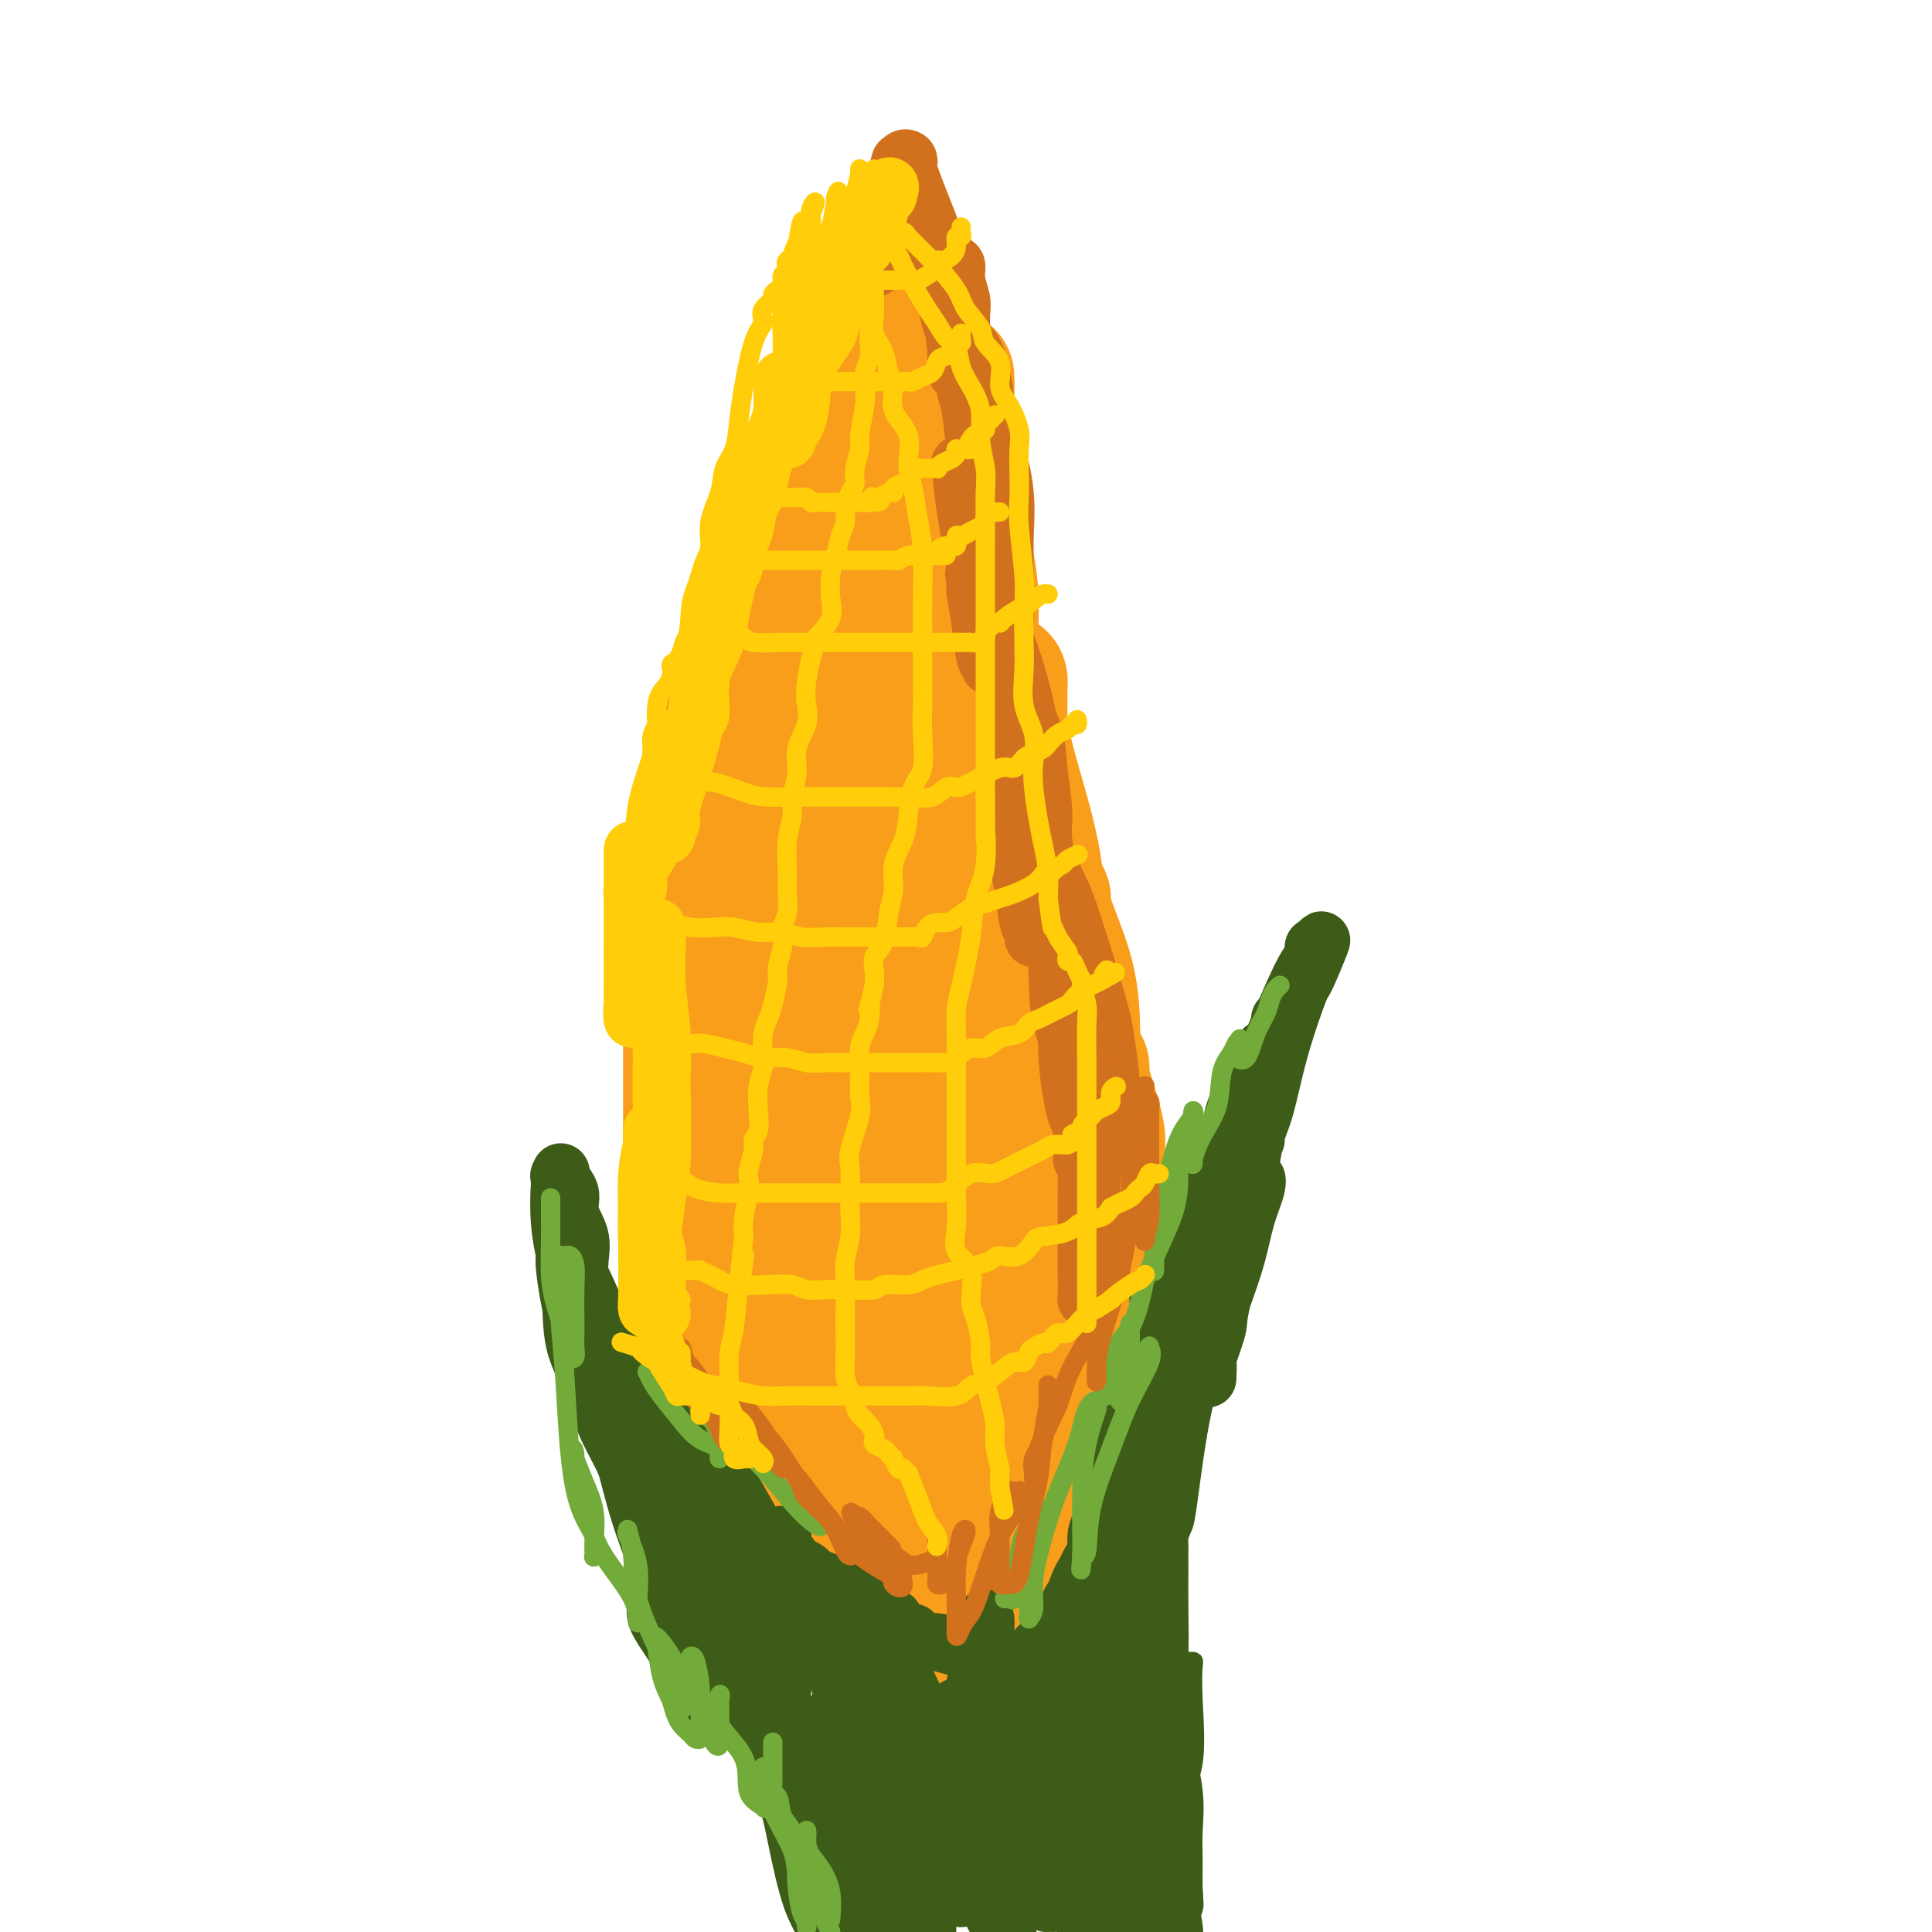 <svg viewBox='0 0 400 400' version='1.1' xmlns='http://www.w3.org/2000/svg' xmlns:xlink='http://www.w3.org/1999/xlink'><g fill='none' stroke='#F99E1B' stroke-width='28' stroke-linecap='round' stroke-linejoin='round'><path d='M147,280c-0.310,-1.338 -0.619,-2.676 -1,-4c-0.381,-1.324 -0.833,-2.634 -1,-4c-0.167,-1.366 -0.048,-2.787 0,-4c0.048,-1.213 0.027,-2.218 0,-3c-0.027,-0.782 -0.060,-1.342 0,-2c0.060,-0.658 0.212,-1.413 0,-2c-0.212,-0.587 -0.789,-1.005 -1,-1c-0.211,0.005 -0.057,0.435 0,1c0.057,0.565 0.015,1.266 0,2c-0.015,0.734 -0.004,1.501 0,3c0.004,1.499 0.001,3.729 0,5c-0.001,1.271 -0.000,1.582 0,2c0.000,0.418 0.000,0.944 0,1c-0.000,0.056 -0.000,-0.359 0,-1c0.000,-0.641 0.000,-1.507 0,-3c-0.000,-1.493 -0.000,-3.613 0,-6c0.000,-2.387 0.000,-5.041 0,-8c-0.000,-2.959 -0.000,-6.223 0,-9c0.000,-2.777 0.001,-5.067 0,-7c-0.001,-1.933 -0.003,-3.510 0,-4c0.003,-0.490 0.011,0.106 0,1c-0.011,0.894 -0.041,2.087 0,3c0.041,0.913 0.155,1.547 0,4c-0.155,2.453 -0.577,6.727 -1,11'/><path d='M143,255c-0.155,4.756 -0.041,7.147 0,9c0.041,1.853 0.011,3.169 0,5c-0.011,1.831 -0.003,4.177 0,5c0.003,0.823 0.001,0.123 0,0c-0.001,-0.123 -0.000,0.331 0,-1c0.000,-1.331 0.000,-4.448 0,-8c-0.000,-3.552 -0.000,-7.541 0,-12c0.000,-4.459 0.000,-9.389 0,-14c-0.000,-4.611 -0.000,-8.903 0,-12c0.000,-3.097 0.000,-4.999 0,-8c-0.000,-3.001 -0.000,-7.100 0,-9c0.000,-1.900 0.000,-1.601 0,-2c-0.000,-0.399 -0.000,-1.498 0,-1c0.000,0.498 0.000,2.591 0,5c-0.000,2.409 -0.000,5.134 0,9c0.000,3.866 0.000,8.873 0,13c-0.000,4.127 -0.000,7.374 0,10c0.000,2.626 0.000,4.631 0,6c-0.000,1.369 -0.000,2.102 0,2c0.000,-0.102 0.000,-1.038 0,-3c-0.000,-1.962 -0.000,-4.950 0,-9c0.000,-4.050 0.000,-9.163 0,-14c-0.000,-4.837 -0.000,-9.400 0,-14c0.000,-4.600 -0.000,-9.239 0,-14c0.000,-4.761 0.000,-9.646 0,-12c0.000,-2.354 0.000,-2.177 0,-2'/><path d='M143,184c0.000,-14.180 0.000,-4.631 0,-1c-0.000,3.631 -0.000,1.345 0,1c0.000,-0.345 0.000,1.252 0,2c-0.000,0.748 -0.000,0.646 0,2c0.000,1.354 0.000,4.164 0,7c-0.000,2.836 -0.001,5.698 0,8c0.001,2.302 0.004,4.043 0,5c-0.004,0.957 -0.014,1.128 0,1c0.014,-0.128 0.053,-0.557 0,-1c-0.053,-0.443 -0.198,-0.900 0,-2c0.198,-1.100 0.740,-2.842 1,-5c0.260,-2.158 0.238,-4.732 1,-8c0.762,-3.268 2.309,-7.229 3,-10c0.691,-2.771 0.526,-4.351 1,-6c0.474,-1.649 1.588,-3.369 2,-5c0.412,-1.631 0.121,-3.175 0,-4c-0.121,-0.825 -0.071,-0.931 0,-1c0.071,-0.069 0.162,-0.102 0,1c-0.162,1.102 -0.576,3.339 -1,6c-0.424,2.661 -0.858,5.748 -1,7c-0.142,1.252 0.007,0.671 0,0c-0.007,-0.671 -0.170,-1.430 0,-3c0.170,-1.570 0.673,-3.951 1,-6c0.327,-2.049 0.480,-3.766 1,-6c0.520,-2.234 1.409,-4.986 2,-7c0.591,-2.014 0.883,-3.290 1,-4c0.117,-0.710 0.058,-0.855 0,-1'/><path d='M154,154c1.797,-8.432 0.789,-2.512 0,1c-0.789,3.512 -1.360,4.617 -2,7c-0.640,2.383 -1.350,6.045 -2,9c-0.650,2.955 -1.239,5.203 -2,7c-0.761,1.797 -1.694,3.144 -2,4c-0.306,0.856 0.015,1.222 0,1c-0.015,-0.222 -0.366,-1.033 0,-3c0.366,-1.967 1.451,-5.089 2,-8c0.549,-2.911 0.564,-5.611 1,-9c0.436,-3.389 1.295,-7.465 2,-11c0.705,-3.535 1.257,-6.527 2,-10c0.743,-3.473 1.677,-7.427 2,-9c0.323,-1.573 0.034,-0.764 0,0c-0.034,0.764 0.188,1.483 0,3c-0.188,1.517 -0.784,3.832 -1,6c-0.216,2.168 -0.052,4.190 0,6c0.052,1.810 -0.008,3.407 0,4c0.008,0.593 0.085,0.180 0,0c-0.085,-0.180 -0.332,-0.128 0,-2c0.332,-1.872 1.244,-5.667 2,-9c0.756,-3.333 1.357,-6.205 2,-9c0.643,-2.795 1.326,-5.513 2,-8c0.674,-2.487 1.337,-4.744 2,-7'/><path d='M162,117c1.411,-6.424 0.939,-4.986 1,-5c0.061,-0.014 0.653,-1.482 1,-2c0.347,-0.518 0.447,-0.086 0,1c-0.447,1.086 -1.440,2.827 -2,5c-0.560,2.173 -0.687,4.780 -1,7c-0.313,2.220 -0.811,4.054 -1,5c-0.189,0.946 -0.069,1.005 0,1c0.069,-0.005 0.086,-0.074 0,-1c-0.086,-0.926 -0.276,-2.709 0,-5c0.276,-2.291 1.016,-5.090 2,-8c0.984,-2.910 2.211,-5.933 3,-9c0.789,-3.067 1.140,-6.179 2,-9c0.860,-2.821 2.230,-5.351 3,-7c0.770,-1.649 0.939,-2.417 1,-3c0.061,-0.583 0.012,-0.981 0,-1c-0.012,-0.019 0.011,0.340 0,1c-0.011,0.660 -0.056,1.622 0,3c0.056,1.378 0.214,3.172 0,5c-0.214,1.828 -0.802,3.692 -1,5c-0.198,1.308 -0.008,2.062 0,2c0.008,-0.062 -0.166,-0.940 0,-2c0.166,-1.060 0.672,-2.303 1,-4c0.328,-1.697 0.480,-3.846 1,-6c0.520,-2.154 1.409,-4.311 2,-6c0.591,-1.689 0.883,-2.911 1,-4c0.117,-1.089 0.058,-2.044 0,-3'/><path d='M175,77c2.320,-7.533 0.621,-0.866 0,2c-0.621,2.866 -0.162,1.929 0,2c0.162,0.071 0.028,1.148 0,2c-0.028,0.852 0.049,1.479 0,1c-0.049,-0.479 -0.223,-2.065 0,-3c0.223,-0.935 0.845,-1.220 1,-2c0.155,-0.780 -0.156,-2.055 0,-3c0.156,-0.945 0.778,-1.560 1,-2c0.222,-0.440 0.045,-0.707 0,-1c-0.045,-0.293 0.044,-0.614 0,-1c-0.044,-0.386 -0.219,-0.839 0,-1c0.219,-0.161 0.833,-0.032 1,0c0.167,0.032 -0.113,-0.034 0,0c0.113,0.034 0.620,0.167 1,0c0.380,-0.167 0.633,-0.634 1,-1c0.367,-0.366 0.847,-0.631 1,-1c0.153,-0.369 -0.022,-0.841 0,-1c0.022,-0.159 0.241,-0.004 1,-1c0.759,-0.996 2.060,-3.143 3,-5c0.940,-1.857 1.520,-3.426 2,-4c0.480,-0.574 0.860,-0.155 1,0c0.140,0.155 0.040,0.044 0,0c-0.040,-0.044 -0.020,-0.022 0,0'/><path d='M188,58c1.702,-2.444 0.456,-1.053 0,0c-0.456,1.053 -0.123,1.769 0,3c0.123,1.231 0.037,2.978 0,4c-0.037,1.022 -0.024,1.317 0,3c0.024,1.683 0.059,4.752 0,6c-0.059,1.248 -0.212,0.675 0,1c0.212,0.325 0.789,1.548 1,2c0.211,0.452 0.055,0.134 0,0c-0.055,-0.134 -0.011,-0.085 0,0c0.011,0.085 -0.011,0.206 0,0c0.011,-0.206 0.056,-0.737 0,-1c-0.056,-0.263 -0.212,-0.257 0,-1c0.212,-0.743 0.793,-2.235 1,-3c0.207,-0.765 0.041,-0.805 0,-1c-0.041,-0.195 0.043,-0.547 0,-1c-0.043,-0.453 -0.214,-1.007 0,-1c0.214,0.007 0.813,0.577 1,2c0.187,1.423 -0.037,3.701 0,6c0.037,2.299 0.335,4.619 1,7c0.665,2.381 1.699,4.823 2,7c0.301,2.177 -0.129,4.089 0,6c0.129,1.911 0.818,3.822 1,5c0.182,1.178 -0.143,1.625 0,2c0.143,0.375 0.755,0.679 1,0c0.245,-0.679 0.122,-2.339 0,-4'/><path d='M196,100c0.928,3.260 0.249,-4.089 0,-8c-0.249,-3.911 -0.066,-4.384 0,-6c0.066,-1.616 0.016,-4.375 0,-6c-0.016,-1.625 0.004,-2.115 0,-2c-0.004,0.115 -0.030,0.834 0,1c0.030,0.166 0.116,-0.221 0,1c-0.116,1.221 -0.435,4.049 0,7c0.435,2.951 1.623,6.024 2,9c0.377,2.976 -0.057,5.855 0,10c0.057,4.145 0.604,9.557 1,13c0.396,3.443 0.642,4.916 1,7c0.358,2.084 0.828,4.780 1,6c0.172,1.220 0.047,0.966 0,1c-0.047,0.034 -0.015,0.358 0,0c0.015,-0.358 0.014,-1.398 0,-2c-0.014,-0.602 -0.042,-0.768 0,-2c0.042,-1.232 0.155,-3.532 0,-6c-0.155,-2.468 -0.577,-5.104 -1,-7c-0.423,-1.896 -0.847,-3.054 -1,-4c-0.153,-0.946 -0.035,-1.682 0,-2c0.035,-0.318 -0.011,-0.217 0,0c0.011,0.217 0.081,0.551 0,1c-0.081,0.449 -0.312,1.015 0,5c0.312,3.985 1.166,11.391 2,17c0.834,5.609 1.649,9.422 2,13c0.351,3.578 0.238,6.920 1,10c0.762,3.080 2.400,5.898 3,8c0.600,2.102 0.161,3.489 0,4c-0.161,0.511 -0.046,0.146 0,0c0.046,-0.146 0.023,-0.073 0,0'/><path d='M207,168c1.702,13.615 0.456,3.651 0,0c-0.456,-3.651 -0.122,-0.990 0,-1c0.122,-0.010 0.033,-2.692 0,-5c-0.033,-2.308 -0.008,-4.242 0,-7c0.008,-2.758 0.000,-6.340 0,-9c-0.000,-2.660 0.007,-4.397 0,-5c-0.007,-0.603 -0.030,-0.072 0,0c0.030,0.072 0.113,-0.314 0,1c-0.113,1.314 -0.422,4.328 0,8c0.422,3.672 1.576,8.002 3,13c1.424,4.998 3.117,10.663 4,16c0.883,5.337 0.955,10.345 2,15c1.045,4.655 3.065,8.957 4,12c0.935,3.043 0.787,4.828 1,6c0.213,1.172 0.788,1.731 1,2c0.212,0.269 0.062,0.247 0,0c-0.062,-0.247 -0.034,-0.720 0,-1c0.034,-0.280 0.076,-0.366 0,-2c-0.076,-1.634 -0.269,-4.817 -1,-8c-0.731,-3.183 -2.000,-6.365 -3,-9c-1.000,-2.635 -1.731,-4.723 -2,-6c-0.269,-1.277 -0.075,-1.743 0,-2c0.075,-0.257 0.032,-0.304 0,0c-0.032,0.304 -0.051,0.960 0,2c0.051,1.040 0.174,2.465 1,5c0.826,2.535 2.354,6.182 3,10c0.646,3.818 0.408,7.808 1,12c0.592,4.192 2.014,8.588 3,12c0.986,3.412 1.535,5.842 2,8c0.465,2.158 0.847,4.045 1,5c0.153,0.955 0.076,0.977 0,1'/><path d='M227,241c3.102,15.403 0.855,3.912 0,-1c-0.855,-4.912 -0.320,-3.245 0,-3c0.320,0.245 0.426,-0.931 0,-3c-0.426,-2.069 -1.382,-5.031 -2,-7c-0.618,-1.969 -0.898,-2.944 -1,-4c-0.102,-1.056 -0.027,-2.192 0,-2c0.027,0.192 0.007,1.713 0,3c-0.007,1.287 -0.002,2.340 0,3c0.002,0.660 0.001,0.926 0,4c-0.001,3.074 -0.003,8.956 0,13c0.003,4.044 0.011,6.250 0,8c-0.011,1.750 -0.041,3.045 0,4c0.041,0.955 0.155,1.572 0,2c-0.155,0.428 -0.577,0.668 -1,0c-0.423,-0.668 -0.845,-2.245 -1,-3c-0.155,-0.755 -0.041,-0.689 0,-1c0.041,-0.311 0.011,-0.998 0,-1c-0.011,-0.002 -0.003,0.681 0,1c0.003,0.319 0.001,0.273 0,2c-0.001,1.727 -0.000,5.228 0,8c0.000,2.772 0.000,4.816 0,7c-0.000,2.184 -0.000,4.510 0,6c0.000,1.490 0.000,2.145 0,3c-0.000,0.855 -0.000,1.910 0,2c0.000,0.090 0.000,-0.783 0,-2c-0.000,-1.217 -0.000,-2.776 0,-4c0.000,-1.224 0.000,-2.112 0,-3'/><path d='M222,273c0.061,-1.721 0.212,-2.523 0,-3c-0.212,-0.477 -0.789,-0.629 -1,0c-0.211,0.629 -0.057,2.039 0,3c0.057,0.961 0.015,1.473 0,3c-0.015,1.527 -0.004,4.068 0,7c0.004,2.932 0.001,6.256 0,9c-0.001,2.744 -0.000,4.909 0,7c0.000,2.091 -0.000,4.107 0,5c0.000,0.893 0.001,0.663 0,1c-0.001,0.337 -0.004,1.242 0,1c0.004,-0.242 0.015,-1.632 0,-3c-0.015,-1.368 -0.057,-2.713 0,-4c0.057,-1.287 0.211,-2.515 0,-3c-0.211,-0.485 -0.789,-0.226 -1,0c-0.211,0.226 -0.057,0.419 0,1c0.057,0.581 0.015,1.549 0,3c-0.015,1.451 -0.004,3.384 0,6c0.004,2.616 0.001,5.915 0,8c-0.001,2.085 -0.001,2.958 0,4c0.001,1.042 0.001,2.255 0,3c-0.001,0.745 -0.004,1.023 0,1c0.004,-0.023 0.015,-0.347 0,-1c-0.015,-0.653 -0.057,-1.636 0,-2c0.057,-0.364 0.211,-0.108 0,-1c-0.211,-0.892 -0.788,-2.933 -1,-3c-0.212,-0.067 -0.061,1.838 0,3c0.061,1.162 0.030,1.581 0,2'/><path d='M219,320c-0.476,8.358 -0.166,4.252 0,3c0.166,-1.252 0.188,0.349 0,1c-0.188,0.651 -0.586,0.350 -1,0c-0.414,-0.350 -0.843,-0.751 -1,-1c-0.157,-0.249 -0.042,-0.348 0,-1c0.042,-0.652 0.011,-1.857 0,-2c-0.011,-0.143 -0.003,0.778 0,2c0.003,1.222 0.001,2.747 0,4c-0.001,1.253 -0.002,2.233 0,3c0.002,0.767 0.008,1.321 0,2c-0.008,0.679 -0.030,1.485 0,2c0.030,0.515 0.112,0.740 0,1c-0.112,0.260 -0.417,0.555 -1,0c-0.583,-0.555 -1.445,-1.959 -2,-3c-0.555,-1.041 -0.804,-1.720 -2,-4c-1.196,-2.280 -3.340,-6.161 -5,-9c-1.660,-2.839 -2.837,-4.636 -4,-6c-1.163,-1.364 -2.312,-2.296 -3,-3c-0.688,-0.704 -0.915,-1.182 -1,-1c-0.085,0.182 -0.027,1.023 0,1c0.027,-0.023 0.022,-0.911 0,0c-0.022,0.911 -0.062,3.620 0,6c0.062,2.380 0.227,4.431 0,7c-0.227,2.569 -0.844,5.658 -1,8c-0.156,2.342 0.150,3.938 0,5c-0.150,1.062 -0.757,1.589 -1,2c-0.243,0.411 -0.121,0.705 0,1'/><path d='M197,338c-0.644,4.618 -0.753,1.664 -1,0c-0.247,-1.664 -0.633,-2.039 -1,-3c-0.367,-0.961 -0.715,-2.510 -1,-4c-0.285,-1.490 -0.506,-2.921 -1,-5c-0.494,-2.079 -1.261,-4.807 -2,-7c-0.739,-2.193 -1.451,-3.853 -2,-5c-0.549,-1.147 -0.935,-1.782 -1,-2c-0.065,-0.218 0.193,-0.020 0,0c-0.193,0.020 -0.836,-0.137 -1,0c-0.164,0.137 0.152,0.568 0,2c-0.152,1.432 -0.772,3.865 -1,6c-0.228,2.135 -0.066,3.970 0,6c0.066,2.030 0.034,4.254 0,5c-0.034,0.746 -0.072,0.015 0,0c0.072,-0.015 0.252,0.685 0,0c-0.252,-0.685 -0.937,-2.754 -1,-5c-0.063,-2.246 0.495,-4.668 0,-7c-0.495,-2.332 -2.045,-4.574 -3,-7c-0.955,-2.426 -1.317,-5.037 -2,-7c-0.683,-1.963 -1.688,-3.277 -2,-4c-0.312,-0.723 0.067,-0.854 0,-1c-0.067,-0.146 -0.582,-0.306 -1,0c-0.418,0.306 -0.739,1.078 -1,2c-0.261,0.922 -0.462,1.993 -1,4c-0.538,2.007 -1.412,4.950 -2,7c-0.588,2.050 -0.889,3.206 -1,4c-0.111,0.794 -0.032,1.227 0,1c0.032,-0.227 0.016,-1.113 0,-2'/><path d='M172,316c-0.884,1.558 -0.093,-2.047 0,-4c0.093,-1.953 -0.511,-2.254 -1,-3c-0.489,-0.746 -0.862,-1.937 -1,-2c-0.138,-0.063 -0.040,1.002 0,3c0.040,1.998 0.022,4.928 0,7c-0.022,2.072 -0.048,3.286 0,4c0.048,0.714 0.169,0.930 0,1c-0.169,0.070 -0.628,-0.005 -1,0c-0.372,0.005 -0.659,0.089 -1,-1c-0.341,-1.089 -0.738,-3.352 -1,-6c-0.262,-2.648 -0.389,-5.683 -1,-9c-0.611,-3.317 -1.705,-6.918 -3,-10c-1.295,-3.082 -2.792,-5.644 -4,-8c-1.208,-2.356 -2.128,-4.504 -3,-6c-0.872,-1.496 -1.698,-2.338 -2,-2c-0.302,0.338 -0.081,1.857 0,2c0.081,0.143 0.022,-1.089 0,0c-0.022,1.089 -0.006,4.501 0,7c0.006,2.499 0.002,4.086 0,6c-0.002,1.914 -0.000,4.155 0,6c0.000,1.845 0.000,3.296 0,4c-0.000,0.704 -0.000,0.663 0,0c0.000,-0.663 0.000,-1.948 0,-3c-0.000,-1.052 -0.000,-1.872 0,-4c0.000,-2.128 0.000,-5.564 0,-9'/><path d='M154,289c0.061,-3.193 0.212,-3.176 0,-4c-0.212,-0.824 -0.789,-2.491 -1,-3c-0.211,-0.509 -0.056,0.139 0,1c0.056,0.861 0.014,1.933 0,3c-0.014,1.067 0.000,2.128 0,3c-0.000,0.872 -0.015,1.554 0,2c0.015,0.446 0.060,0.655 0,1c-0.060,0.345 -0.225,0.825 0,1c0.225,0.175 0.838,0.043 1,0c0.162,-0.043 -0.128,0.001 0,-1c0.128,-1.001 0.675,-3.048 1,-5c0.325,-1.952 0.430,-3.808 1,-6c0.570,-2.192 1.607,-4.720 2,-7c0.393,-2.280 0.142,-4.312 0,-5c-0.142,-0.688 -0.176,-0.033 0,0c0.176,0.033 0.560,-0.555 1,-1c0.440,-0.445 0.935,-0.745 2,1c1.065,1.745 2.701,5.535 4,9c1.299,3.465 2.261,6.603 4,10c1.739,3.397 4.253,7.052 6,10c1.747,2.948 2.725,5.190 3,6c0.275,0.810 -0.154,0.187 0,0c0.154,-0.187 0.890,0.060 1,0c0.110,-0.060 -0.405,-0.429 0,-2c0.405,-1.571 1.730,-4.344 2,-8c0.270,-3.656 -0.515,-8.197 0,-13c0.515,-4.803 2.331,-9.870 3,-15c0.669,-5.130 0.191,-10.323 0,-14c-0.191,-3.677 -0.096,-5.839 0,-8'/><path d='M184,244c0.929,-9.421 0.251,-2.974 0,-1c-0.251,1.974 -0.075,-0.525 0,-1c0.075,-0.475 0.048,1.074 0,3c-0.048,1.926 -0.118,4.228 0,10c0.118,5.772 0.423,15.013 1,21c0.577,5.987 1.425,8.720 2,11c0.575,2.280 0.878,4.106 1,5c0.122,0.894 0.065,0.857 0,1c-0.065,0.143 -0.137,0.466 0,0c0.137,-0.466 0.481,-1.720 1,-4c0.519,-2.280 1.211,-5.585 2,-10c0.789,-4.415 1.676,-9.940 2,-16c0.324,-6.060 0.087,-12.655 0,-20c-0.087,-7.345 -0.023,-15.440 0,-21c0.023,-5.560 0.006,-8.587 0,-10c-0.006,-1.413 -0.002,-1.213 0,-1c0.002,0.213 0.000,0.440 0,3c-0.000,2.560 0.000,7.454 0,13c-0.000,5.546 -0.001,11.745 0,18c0.001,6.255 0.004,12.565 0,18c-0.004,5.435 -0.015,9.995 0,13c0.015,3.005 0.057,4.454 0,6c-0.057,1.546 -0.212,3.187 0,3c0.212,-0.187 0.791,-2.204 1,-3c0.209,-0.796 0.050,-0.371 0,-3c-0.050,-2.629 0.011,-8.311 0,-14c-0.011,-5.689 -0.094,-11.383 0,-22c0.094,-10.617 0.365,-26.155 0,-37c-0.365,-10.845 -1.368,-16.997 -2,-23c-0.632,-6.003 -0.895,-11.858 -1,-15c-0.105,-3.142 -0.053,-3.571 0,-4'/><path d='M191,164c-0.471,-18.528 -0.150,-5.847 0,-1c0.150,4.847 0.128,1.859 0,3c-0.128,1.141 -0.363,6.409 0,14c0.363,7.591 1.323,17.504 2,27c0.677,9.496 1.071,18.573 1,27c-0.071,8.427 -0.608,16.203 0,22c0.608,5.797 2.359,9.616 3,12c0.641,2.384 0.171,3.335 0,4c-0.171,0.665 -0.044,1.044 0,1c0.044,-0.044 0.005,-0.511 0,-2c-0.005,-1.489 0.023,-3.999 0,-8c-0.023,-4.001 -0.097,-9.492 0,-17c0.097,-7.508 0.366,-17.032 0,-27c-0.366,-9.968 -1.367,-20.381 -3,-30c-1.633,-9.619 -3.900,-18.444 -5,-24c-1.100,-5.556 -1.035,-7.845 -1,-9c0.035,-1.155 0.040,-1.178 0,-1c-0.040,0.178 -0.126,0.557 0,5c0.126,4.443 0.465,12.948 1,21c0.535,8.052 1.268,15.650 2,29c0.732,13.350 1.464,32.454 2,44c0.536,11.546 0.876,15.536 1,20c0.124,4.464 0.033,9.403 0,12c-0.033,2.597 -0.009,2.851 0,3c0.009,0.149 0.002,0.192 0,0c-0.002,-0.192 0.002,-0.620 0,-1c-0.002,-0.380 -0.009,-0.712 0,-3c0.009,-2.288 0.033,-6.531 0,-12c-0.033,-5.469 -0.124,-12.165 0,-20c0.124,-7.835 0.464,-16.810 0,-25c-0.464,-8.190 -1.732,-15.595 -3,-23'/><path d='M191,205c-0.487,-15.403 -0.204,-11.909 0,-11c0.204,0.909 0.328,-0.766 0,-1c-0.328,-0.234 -1.107,0.971 -1,6c0.107,5.029 1.100,13.880 2,23c0.900,9.120 1.705,18.509 2,28c0.295,9.491 0.079,19.085 0,26c-0.079,6.915 -0.021,11.153 0,14c0.021,2.847 0.004,4.305 0,5c-0.004,0.695 0.006,0.627 0,1c-0.006,0.373 -0.029,1.189 0,0c0.029,-1.189 0.110,-4.381 0,-9c-0.110,-4.619 -0.412,-10.663 -1,-17c-0.588,-6.337 -1.464,-12.967 -2,-25c-0.536,-12.033 -0.732,-29.469 -1,-41c-0.268,-11.531 -0.608,-17.155 -1,-23c-0.392,-5.845 -0.837,-11.909 -1,-17c-0.163,-5.091 -0.042,-9.207 0,-12c0.042,-2.793 0.007,-4.261 0,-6c-0.007,-1.739 0.013,-3.748 0,-5c-0.013,-1.252 -0.060,-1.748 0,-2c0.060,-0.252 0.226,-0.262 0,0c-0.226,0.262 -0.845,0.796 -1,1c-0.155,0.204 0.155,0.078 0,1c-0.155,0.922 -0.773,2.893 -1,5c-0.227,2.107 -0.061,4.352 0,6c0.061,1.648 0.017,2.699 0,3c-0.017,0.301 -0.007,-0.149 0,0c0.007,0.149 0.012,0.896 0,0c-0.012,-0.896 -0.042,-3.433 0,-6c0.042,-2.567 0.155,-5.162 0,-8c-0.155,-2.838 -0.577,-5.919 -1,-9'/><path d='M185,132c-1.400,-26.514 -0.402,-11.300 0,-6c0.402,5.300 0.206,0.686 0,-1c-0.206,-1.686 -0.422,-0.443 -1,0c-0.578,0.443 -1.518,0.084 -2,1c-0.482,0.916 -0.507,3.105 -1,6c-0.493,2.895 -1.453,6.496 -2,10c-0.547,3.504 -0.682,6.910 -1,13c-0.318,6.090 -0.818,14.862 -1,20c-0.182,5.138 -0.045,6.641 0,8c0.045,1.359 -0.002,2.573 0,3c0.002,0.427 0.054,0.067 0,0c-0.054,-0.067 -0.214,0.160 0,-1c0.214,-1.160 0.800,-3.705 1,-8c0.200,-4.295 0.013,-10.338 0,-16c-0.013,-5.662 0.148,-10.941 0,-17c-0.148,-6.059 -0.605,-12.897 -1,-18c-0.395,-5.103 -0.728,-8.470 -1,-10c-0.272,-1.530 -0.481,-1.223 -1,-1c-0.519,0.223 -1.346,0.362 -2,4c-0.654,3.638 -1.134,10.775 -1,19c0.134,8.225 0.884,17.540 0,28c-0.884,10.460 -3.400,22.067 -5,32c-1.600,9.933 -2.285,18.192 -3,26c-0.715,7.808 -1.461,15.164 -2,20c-0.539,4.836 -0.870,7.152 -1,9c-0.130,1.848 -0.058,3.228 0,3c0.058,-0.228 0.101,-2.064 0,-3c-0.101,-0.936 -0.347,-0.973 0,-4c0.347,-3.027 1.286,-9.046 2,-15c0.714,-5.954 1.204,-11.844 2,-21c0.796,-9.156 1.898,-21.578 3,-34'/><path d='M168,179c1.083,-14.913 0.291,-13.697 0,-14c-0.291,-0.303 -0.083,-2.127 0,-3c0.083,-0.873 0.039,-0.795 0,0c-0.039,0.795 -0.073,2.309 0,6c0.073,3.691 0.254,9.561 0,17c-0.254,7.439 -0.943,16.447 -2,25c-1.057,8.553 -2.482,16.650 -3,23c-0.518,6.350 -0.128,10.952 0,14c0.128,3.048 -0.005,4.543 0,5c0.005,0.457 0.150,-0.123 0,0c-0.150,0.123 -0.593,0.947 0,-2c0.593,-2.947 2.222,-9.667 4,-17c1.778,-7.333 3.706,-15.280 5,-24c1.294,-8.720 1.954,-18.213 3,-28c1.046,-9.787 2.476,-19.869 3,-29c0.524,-9.131 0.140,-17.310 0,-22c-0.140,-4.690 -0.038,-5.892 0,-7c0.038,-1.108 0.010,-2.124 0,-2c-0.010,0.124 -0.003,1.386 0,2c0.003,0.614 0.001,0.579 0,3c-0.001,2.421 -0.000,7.297 0,12c0.000,4.703 -0.000,9.231 0,14c0.000,4.769 0.002,9.778 0,13c-0.002,3.222 -0.007,4.658 0,5c0.007,0.342 0.026,-0.410 0,-1c-0.026,-0.590 -0.098,-1.017 0,-3c0.098,-1.983 0.366,-5.520 1,-9c0.634,-3.480 1.634,-6.902 2,-11c0.366,-4.098 0.099,-8.873 0,-13c-0.099,-4.127 -0.028,-7.608 0,-10c0.028,-2.392 0.014,-3.696 0,-5'/><path d='M181,118c0.465,-8.230 0.128,-2.805 0,-1c-0.128,1.805 -0.048,-0.009 0,-1c0.048,-0.991 0.063,-1.160 0,-2c-0.063,-0.840 -0.206,-2.350 0,-4c0.206,-1.650 0.759,-3.439 1,-5c0.241,-1.561 0.170,-2.894 0,-5c-0.170,-2.106 -0.439,-4.985 0,-7c0.439,-2.015 1.585,-3.166 2,-4c0.415,-0.834 0.097,-1.351 0,-2c-0.097,-0.649 0.027,-1.429 0,-2c-0.027,-0.571 -0.203,-0.931 0,-1c0.203,-0.069 0.787,0.153 1,0c0.213,-0.153 0.057,-0.682 0,-1c-0.057,-0.318 -0.015,-0.425 0,-1c0.015,-0.575 0.004,-1.616 0,-2c-0.004,-0.384 -0.001,-0.110 0,0c0.001,0.110 0.001,0.055 0,0'/></g>
<g fill='none' stroke='#3D5C18' stroke-width='12' stroke-linecap='round' stroke-linejoin='round'><path d='M119,263c0.030,0.695 0.060,1.391 0,2c-0.060,0.609 -0.210,1.133 0,2c0.210,0.867 0.780,2.077 1,2c0.220,-0.077 0.089,-1.441 0,-3c-0.089,-1.559 -0.136,-3.314 0,-5c0.136,-1.686 0.457,-3.302 0,-5c-0.457,-1.698 -1.691,-3.478 -2,-5c-0.309,-1.522 0.308,-2.786 0,-4c-0.308,-1.214 -1.539,-2.378 -2,-3c-0.461,-0.622 -0.151,-0.701 0,-1c0.151,-0.299 0.145,-0.819 0,1c-0.145,1.819 -0.428,5.977 0,10c0.428,4.023 1.569,7.910 2,12c0.431,4.090 0.154,8.384 1,12c0.846,3.616 2.815,6.553 4,9c1.185,2.447 1.586,4.404 2,6c0.414,1.596 0.841,2.831 1,3c0.159,0.169 0.049,-0.727 0,-2c-0.049,-1.273 -0.038,-2.923 0,-5c0.038,-2.077 0.101,-4.582 0,-7c-0.101,-2.418 -0.368,-4.750 -2,-9c-1.632,-4.250 -4.629,-10.419 -6,-13c-1.371,-2.581 -1.116,-1.576 -1,-1c0.116,0.576 0.093,0.721 0,1c-0.093,0.279 -0.256,0.690 0,3c0.256,2.310 0.930,6.517 2,11c1.070,4.483 2.535,9.241 4,14'/><path d='M123,288c1.982,7.056 4.438,10.696 6,14c1.562,3.304 2.230,6.273 3,8c0.770,1.727 1.641,2.214 2,3c0.359,0.786 0.205,1.871 0,1c-0.205,-0.871 -0.461,-3.700 -1,-7c-0.539,-3.300 -1.360,-7.073 -3,-11c-1.640,-3.927 -4.099,-8.009 -6,-12c-1.901,-3.991 -3.245,-7.892 -4,-10c-0.755,-2.108 -0.921,-2.423 -1,-3c-0.079,-0.577 -0.069,-1.417 0,-1c0.069,0.417 0.199,2.093 0,3c-0.199,0.907 -0.728,1.047 0,3c0.728,1.953 2.712,5.718 5,10c2.288,4.282 4.881,9.080 7,13c2.119,3.920 3.763,6.960 5,10c1.237,3.040 2.066,6.078 3,8c0.934,1.922 1.973,2.726 2,2c0.027,-0.726 -0.956,-2.983 -2,-6c-1.044,-3.017 -2.147,-6.794 -4,-11c-1.853,-4.206 -4.457,-8.840 -6,-13c-1.543,-4.160 -2.025,-7.846 -3,-10c-0.975,-2.154 -2.441,-2.778 -3,-3c-0.559,-0.222 -0.209,-0.043 0,0c0.209,0.043 0.277,-0.049 0,1c-0.277,1.049 -0.899,3.240 0,7c0.899,3.760 3.319,9.089 5,14c1.681,4.911 2.623,9.403 4,14c1.377,4.597 3.188,9.298 5,14'/><path d='M137,326c2.617,8.875 2.161,6.063 2,5c-0.161,-1.063 -0.026,-0.378 0,0c0.026,0.378 -0.057,0.449 0,0c0.057,-0.449 0.254,-1.418 0,-3c-0.254,-1.582 -0.958,-3.778 -2,-7c-1.042,-3.222 -2.421,-7.470 -4,-12c-1.579,-4.530 -3.359,-9.343 -5,-14c-1.641,-4.657 -3.142,-9.157 -4,-12c-0.858,-2.843 -1.071,-4.030 -1,-4c0.071,0.030 0.428,1.276 0,1c-0.428,-0.276 -1.640,-2.076 0,2c1.640,4.076 6.132,14.027 9,21c2.868,6.973 4.113,10.969 6,15c1.887,4.031 4.415,8.097 6,11c1.585,2.903 2.228,4.643 3,6c0.772,1.357 1.674,2.331 2,3c0.326,0.669 0.076,1.035 0,1c-0.076,-0.035 0.023,-0.469 0,-1c-0.023,-0.531 -0.168,-1.160 0,-3c0.168,-1.840 0.648,-4.892 0,-8c-0.648,-3.108 -2.423,-6.271 -4,-10c-1.577,-3.729 -2.955,-8.022 -5,-13c-2.045,-4.978 -4.758,-10.639 -6,-13c-1.242,-2.361 -1.012,-1.421 -1,-1c0.012,0.421 -0.192,0.324 0,1c0.192,0.676 0.781,2.125 3,6c2.219,3.875 6.070,10.176 9,15c2.930,4.824 4.940,8.169 7,12c2.060,3.831 4.170,8.147 6,11c1.830,2.853 3.380,4.244 4,5c0.620,0.756 0.310,0.878 0,1'/><path d='M162,341c4.272,7.528 0.951,1.348 0,-1c-0.951,-2.348 0.468,-0.863 0,-2c-0.468,-1.137 -2.822,-4.896 -4,-8c-1.178,-3.104 -1.180,-5.552 -4,-12c-2.820,-6.448 -8.458,-16.897 -11,-22c-2.542,-5.103 -1.988,-4.859 -2,-5c-0.012,-0.141 -0.588,-0.666 -1,-1c-0.412,-0.334 -0.658,-0.477 1,2c1.658,2.477 5.220,7.572 8,12c2.780,4.428 4.777,8.188 7,12c2.223,3.812 4.673,7.677 7,12c2.327,4.323 4.532,9.105 6,12c1.468,2.895 2.199,3.903 3,5c0.801,1.097 1.671,2.283 2,3c0.329,0.717 0.116,0.964 0,1c-0.116,0.036 -0.133,-0.141 0,-1c0.133,-0.859 0.418,-2.401 0,-4c-0.418,-1.599 -1.540,-3.255 -3,-6c-1.460,-2.745 -3.260,-6.580 -5,-10c-1.740,-3.420 -3.422,-6.424 -4,-8c-0.578,-1.576 -0.053,-1.724 0,-2c0.053,-0.276 -0.365,-0.680 0,1c0.365,1.680 1.512,5.442 4,9c2.488,3.558 6.316,6.910 9,11c2.684,4.090 4.222,8.918 6,12c1.778,3.082 3.795,4.417 5,6c1.205,1.583 1.596,3.413 2,4c0.404,0.587 0.820,-0.069 1,0c0.180,0.069 0.126,0.865 0,0c-0.126,-0.865 -0.322,-3.390 -1,-6c-0.678,-2.610 -1.839,-5.305 -3,-8'/><path d='M185,347c-1.246,-4.386 -2.861,-8.351 -4,-11c-1.139,-2.649 -1.801,-3.982 -2,-5c-0.199,-1.018 0.063,-1.720 0,-2c-0.063,-0.280 -0.453,-0.139 0,1c0.453,1.139 1.750,3.275 4,8c2.250,4.725 5.454,12.037 7,15c1.546,2.963 1.435,1.576 2,3c0.565,1.424 1.808,5.658 3,8c1.192,2.342 2.333,2.793 3,4c0.667,1.207 0.858,3.169 1,3c0.142,-0.169 0.233,-2.469 0,-5c-0.233,-2.531 -0.790,-5.292 -1,-7c-0.210,-1.708 -0.071,-2.364 0,-3c0.071,-0.636 0.075,-1.254 0,-2c-0.075,-0.746 -0.230,-1.622 0,1c0.230,2.622 0.846,8.742 1,11c0.154,2.258 -0.153,0.653 0,1c0.153,0.347 0.765,2.646 1,3c0.235,0.354 0.091,-1.237 0,-3c-0.091,-1.763 -0.130,-3.697 0,-6c0.130,-2.303 0.427,-4.975 1,-8c0.573,-3.025 1.421,-6.402 2,-9c0.579,-2.598 0.887,-4.418 1,-6c0.113,-1.582 0.030,-2.926 0,-3c-0.030,-0.074 -0.009,1.122 0,2c0.009,0.878 0.004,1.439 0,2'/><path d='M204,339c0.008,0.876 0.026,1.065 0,3c-0.026,1.935 -0.098,5.615 0,9c0.098,3.385 0.364,6.476 1,10c0.636,3.524 1.641,7.481 2,10c0.359,2.519 0.073,3.599 0,4c-0.073,0.401 0.068,0.123 0,0c-0.068,-0.123 -0.346,-0.091 0,0c0.346,0.091 1.316,0.241 2,-1c0.684,-1.241 1.083,-3.872 2,-7c0.917,-3.128 2.351,-6.751 3,-10c0.649,-3.249 0.512,-6.123 1,-9c0.488,-2.877 1.601,-5.758 2,-7c0.399,-1.242 0.082,-0.846 0,-1c-0.082,-0.154 0.069,-0.860 0,-1c-0.069,-0.140 -0.358,0.284 -1,2c-0.642,1.716 -1.636,4.723 -2,7c-0.364,2.277 -0.097,3.824 0,6c0.097,2.176 0.024,4.981 0,7c-0.024,2.019 0.001,3.250 0,4c-0.001,0.750 -0.028,1.017 0,1c0.028,-0.017 0.112,-0.319 0,-1c-0.112,-0.681 -0.421,-1.742 0,-3c0.421,-1.258 1.570,-2.712 2,-5c0.430,-2.288 0.139,-5.409 1,-9c0.861,-3.591 2.873,-7.654 4,-11c1.127,-3.346 1.368,-5.977 2,-8c0.632,-2.023 1.656,-3.437 2,-4c0.344,-0.563 0.010,-0.275 0,0c-0.010,0.275 0.305,0.535 0,2c-0.305,1.465 -1.230,4.133 -2,7c-0.770,2.867 -1.385,5.934 -2,9'/><path d='M221,343c-0.615,4.389 -0.154,6.361 0,8c0.154,1.639 -0.000,2.945 0,4c0.000,1.055 0.154,1.861 0,2c-0.154,0.139 -0.618,-0.387 0,-2c0.618,-1.613 2.317,-4.312 3,-6c0.683,-1.688 0.351,-2.363 1,-5c0.649,-2.637 2.279,-7.235 5,-14c2.721,-6.765 6.532,-15.696 9,-22c2.468,-6.304 3.591,-9.983 4,-12c0.409,-2.017 0.103,-2.374 0,-3c-0.103,-0.626 -0.003,-1.520 0,-1c0.003,0.520 -0.090,2.454 0,3c0.090,0.546 0.364,-0.297 0,1c-0.364,1.297 -1.366,4.735 -2,8c-0.634,3.265 -0.899,6.356 -1,9c-0.101,2.644 -0.040,4.839 0,6c0.040,1.161 0.057,1.288 0,1c-0.057,-0.288 -0.188,-0.989 0,-2c0.188,-1.011 0.694,-2.330 1,-3c0.306,-0.670 0.413,-0.691 1,-5c0.587,-4.309 1.654,-12.907 3,-19c1.346,-6.093 2.970,-9.681 4,-13c1.030,-3.319 1.466,-6.368 2,-9c0.534,-2.632 1.167,-4.847 1,-4c-0.167,0.847 -1.133,4.754 -2,8c-0.867,3.246 -1.634,5.829 -3,9c-1.366,3.171 -3.329,6.931 -4,10c-0.671,3.069 -0.049,5.448 0,7c0.049,1.552 -0.476,2.276 -1,3'/><path d='M242,302c-1.551,5.989 -0.429,2.462 0,1c0.429,-1.462 0.165,-0.859 0,-1c-0.165,-0.141 -0.230,-1.027 0,-3c0.230,-1.973 0.756,-5.032 1,-8c0.244,-2.968 0.206,-5.846 1,-9c0.794,-3.154 2.421,-6.585 3,-9c0.579,-2.415 0.110,-3.815 0,-5c-0.110,-1.185 0.137,-2.155 0,-2c-0.137,0.155 -0.660,1.436 -1,2c-0.340,0.564 -0.498,0.410 -1,1c-0.502,0.590 -1.350,1.924 -2,5c-0.650,3.076 -1.102,7.893 -2,12c-0.898,4.107 -2.240,7.504 -3,11c-0.760,3.496 -0.937,7.093 -1,9c-0.063,1.907 -0.013,2.126 0,2c0.013,-0.126 -0.011,-0.597 0,-1c0.011,-0.403 0.057,-0.737 0,-2c-0.057,-1.263 -0.218,-3.455 0,-6c0.218,-2.545 0.815,-5.443 2,-9c1.185,-3.557 2.958,-7.774 4,-12c1.042,-4.226 1.353,-8.463 2,-12c0.647,-3.537 1.632,-6.375 2,-8c0.368,-1.625 0.121,-2.039 0,-2c-0.121,0.039 -0.117,0.529 0,0c0.117,-0.529 0.347,-2.076 0,0c-0.347,2.076 -1.270,7.777 -2,12c-0.730,4.223 -1.267,6.969 -2,10c-0.733,3.031 -1.660,6.349 -2,8c-0.340,1.651 -0.091,1.637 0,2c0.091,0.363 0.026,1.104 0,1c-0.026,-0.104 -0.013,-1.052 0,-2'/><path d='M241,287c-0.704,4.167 0.537,0.085 1,-3c0.463,-3.085 0.148,-5.174 1,-8c0.852,-2.826 2.872,-6.390 4,-10c1.128,-3.610 1.365,-7.265 2,-10c0.635,-2.735 1.669,-4.551 2,-6c0.331,-1.449 -0.041,-2.530 0,-3c0.041,-0.470 0.494,-0.329 0,0c-0.494,0.329 -1.936,0.845 -3,3c-1.064,2.155 -1.751,5.949 -3,9c-1.249,3.051 -3.060,5.358 -4,7c-0.940,1.642 -1.010,2.619 -1,3c0.010,0.381 0.100,0.166 0,0c-0.100,-0.166 -0.389,-0.284 0,-1c0.389,-0.716 1.456,-2.030 2,-3c0.544,-0.970 0.563,-1.597 1,-3c0.437,-1.403 1.290,-3.583 2,-6c0.710,-2.417 1.276,-5.072 2,-7c0.724,-1.928 1.606,-3.130 2,-4c0.394,-0.870 0.299,-1.408 0,-1c-0.299,0.408 -0.804,1.763 -1,3c-0.196,1.237 -0.085,2.356 0,3c0.085,0.644 0.143,0.811 0,1c-0.143,0.189 -0.486,0.399 0,-1c0.486,-1.399 1.800,-4.406 3,-7c1.200,-2.594 2.285,-4.775 3,-7c0.715,-2.225 1.062,-4.493 2,-7c0.938,-2.507 2.469,-5.254 4,-8'/><path d='M260,221c3.106,-7.407 0.872,-1.926 0,0c-0.872,1.926 -0.381,0.296 0,0c0.381,-0.296 0.652,0.742 0,2c-0.652,1.258 -2.227,2.734 -3,5c-0.773,2.266 -0.743,5.321 -1,8c-0.257,2.679 -0.801,4.984 -1,6c-0.199,1.016 -0.054,0.745 0,1c0.054,0.255 0.016,1.038 0,1c-0.016,-0.038 -0.012,-0.896 0,-1c0.012,-0.104 0.031,0.547 0,0c-0.031,-0.547 -0.114,-2.291 1,-6c1.114,-3.709 3.423,-9.385 5,-13c1.577,-3.615 2.421,-5.171 3,-7c0.579,-1.829 0.894,-3.931 1,-5c0.106,-1.069 0.002,-1.104 0,-1c-0.002,0.104 0.096,0.348 0,1c-0.096,0.652 -0.386,1.712 -1,3c-0.614,1.288 -1.551,2.804 -3,6c-1.449,3.196 -3.409,8.071 -5,12c-1.591,3.929 -2.813,6.913 -4,10c-1.187,3.087 -2.340,6.276 -3,8c-0.660,1.724 -0.828,1.983 -1,2c-0.172,0.017 -0.347,-0.209 0,-1c0.347,-0.791 1.216,-2.149 2,-4c0.784,-1.851 1.482,-4.196 3,-8c1.518,-3.804 3.857,-9.067 6,-14c2.143,-4.933 4.091,-9.537 6,-14c1.909,-4.463 3.780,-8.784 5,-11c1.220,-2.216 1.790,-2.327 2,-3c0.210,-0.673 0.060,-1.906 0,-2c-0.060,-0.094 -0.030,0.953 0,2'/><path d='M272,198c3.399,-7.614 0.396,-0.150 -1,3c-1.396,3.150 -1.187,1.985 -2,4c-0.813,2.015 -2.650,7.210 -4,12c-1.350,4.790 -2.214,9.175 -3,12c-0.786,2.825 -1.494,4.089 -2,6c-0.506,1.911 -0.808,4.467 -1,5c-0.192,0.533 -0.272,-0.958 0,-2c0.272,-1.042 0.896,-1.634 1,-2c0.104,-0.366 -0.311,-0.506 0,-2c0.311,-1.494 1.349,-4.341 2,-7c0.651,-2.659 0.917,-5.130 1,-6c0.083,-0.870 -0.015,-0.140 0,0c0.015,0.140 0.145,-0.309 0,0c-0.145,0.309 -0.564,1.376 -1,3c-0.436,1.624 -0.887,3.806 -2,7c-1.113,3.194 -2.886,7.401 -5,14c-2.114,6.599 -4.568,15.591 -6,20c-1.432,4.409 -1.842,4.237 -2,5c-0.158,0.763 -0.062,2.463 0,3c0.062,0.537 0.092,-0.089 0,-1c-0.092,-0.911 -0.305,-2.106 0,-3c0.305,-0.894 1.129,-1.488 2,-3c0.871,-1.512 1.790,-3.943 3,-7c1.210,-3.057 2.710,-6.740 4,-9c1.290,-2.260 2.369,-3.098 3,-4c0.631,-0.902 0.816,-1.869 1,-2c0.184,-0.131 0.369,0.573 0,2c-0.369,1.427 -1.292,3.576 -2,6c-0.708,2.424 -1.202,5.121 -2,8c-0.798,2.879 -1.899,5.939 -3,9'/><path d='M253,269c-1.033,4.556 -0.617,4.447 -1,6c-0.383,1.553 -1.567,4.767 -2,6c-0.433,1.233 -0.117,0.486 0,1c0.117,0.514 0.033,2.290 0,3c-0.033,0.710 -0.017,0.355 0,0'/><path d='M136,331c0.072,0.202 0.144,0.403 0,1c-0.144,0.597 -0.504,1.588 0,3c0.504,1.412 1.872,3.245 3,5c1.128,1.755 2.016,3.434 3,5c0.984,1.566 2.064,3.020 3,4c0.936,0.980 1.729,1.485 2,2c0.271,0.515 0.020,1.039 0,1c-0.020,-0.039 0.190,-0.642 0,-2c-0.190,-1.358 -0.780,-3.470 -1,-5c-0.220,-1.530 -0.069,-2.476 0,-3c0.069,-0.524 0.057,-0.624 0,-1c-0.057,-0.376 -0.160,-1.029 0,-1c0.160,0.029 0.581,0.738 1,1c0.419,0.262 0.834,0.075 1,0c0.166,-0.075 0.083,-0.037 0,0'/><path d='M146,342c-0.217,0.379 -0.434,0.759 0,1c0.434,0.241 1.518,0.345 2,1c0.482,0.655 0.363,1.861 1,3c0.637,1.139 2.030,2.212 3,4c0.970,1.788 1.517,4.293 3,6c1.483,1.707 3.900,2.617 6,5c2.100,2.383 3.881,6.238 5,8c1.119,1.762 1.577,1.429 2,2c0.423,0.571 0.813,2.044 1,2c0.187,-0.044 0.172,-1.606 0,-2c-0.172,-0.394 -0.502,0.382 -1,-1c-0.498,-1.382 -1.163,-4.920 -3,-8c-1.837,-3.080 -4.845,-5.701 -7,-9c-2.155,-3.299 -3.457,-7.275 -5,-10c-1.543,-2.725 -3.329,-4.199 -4,-5c-0.671,-0.801 -0.228,-0.929 0,-1c0.228,-0.071 0.243,-0.084 0,0c-0.243,0.084 -0.742,0.267 0,2c0.742,1.733 2.724,5.016 4,8c1.276,2.984 1.845,5.668 3,8c1.155,2.332 2.894,4.312 4,6c1.106,1.688 1.578,3.085 2,4c0.422,0.915 0.793,1.348 1,1c0.207,-0.348 0.248,-1.478 0,-3c-0.248,-1.522 -0.785,-3.435 -1,-6c-0.215,-2.565 -0.107,-5.783 0,-9'/><path d='M162,349c-0.903,-4.578 -3.160,-7.523 -4,-9c-0.840,-1.477 -0.261,-1.487 0,-1c0.261,0.487 0.205,1.471 0,2c-0.205,0.529 -0.558,0.604 0,3c0.558,2.396 2.028,7.112 3,12c0.972,4.888 1.446,9.949 2,14c0.554,4.051 1.188,7.091 2,11c0.812,3.909 1.804,8.688 3,12c1.196,3.312 2.598,5.156 4,7'/><path d='M172,397c-0.081,0.040 -0.161,0.081 0,0c0.161,-0.081 0.565,-0.283 0,-3c-0.565,-2.717 -2.099,-7.948 -3,-12c-0.901,-4.052 -1.170,-6.925 -2,-11c-0.830,-4.075 -2.221,-9.353 -3,-12c-0.779,-2.647 -0.945,-2.663 -1,-3c-0.055,-0.337 0.001,-0.994 0,-1c-0.001,-0.006 -0.060,0.638 0,2c0.060,1.362 0.237,3.442 1,7c0.763,3.558 2.112,8.593 3,13c0.888,4.407 1.316,8.187 2,12c0.684,3.813 1.624,7.661 2,10c0.376,2.339 0.188,3.170 0,4'/><path d='M171,396c0.301,0.874 0.603,1.748 0,0c-0.603,-1.748 -2.109,-6.119 -3,-10c-0.891,-3.881 -1.167,-7.273 -2,-11c-0.833,-3.727 -2.222,-7.787 -3,-10c-0.778,-2.213 -0.944,-2.577 -1,-3c-0.056,-0.423 -0.000,-0.906 0,-1c0.000,-0.094 -0.055,0.201 0,2c0.055,1.799 0.221,5.101 1,9c0.779,3.899 2.171,8.396 3,12c0.829,3.604 1.094,6.315 2,9c0.906,2.685 2.453,5.342 4,8'/><path d='M172,397c-0.047,0.550 -0.093,1.100 0,0c0.093,-1.100 0.326,-3.851 0,-7c-0.326,-3.149 -1.211,-6.696 -2,-10c-0.789,-3.304 -1.482,-6.367 -2,-9c-0.518,-2.633 -0.860,-4.838 -1,-6c-0.140,-1.162 -0.076,-1.282 0,-1c0.076,0.282 0.164,0.964 0,2c-0.164,1.036 -0.581,2.424 0,4c0.581,1.576 2.160,3.340 4,7c1.840,3.660 3.943,9.218 5,12c1.057,2.782 1.070,2.789 1,3c-0.070,0.211 -0.222,0.625 0,1c0.222,0.375 0.818,0.709 1,0c0.182,-0.709 -0.050,-2.462 0,-4c0.050,-1.538 0.381,-2.859 0,-5c-0.381,-2.141 -1.475,-5.100 -2,-8c-0.525,-2.900 -0.480,-5.741 -1,-9c-0.520,-3.259 -1.606,-6.935 -2,-9c-0.394,-2.065 -0.096,-2.519 0,-3c0.096,-0.481 -0.010,-0.990 0,-1c0.010,-0.010 0.135,0.480 0,2c-0.135,1.520 -0.530,4.069 0,8c0.530,3.931 1.985,9.243 3,13c1.015,3.757 1.590,5.961 2,8c0.410,2.039 0.655,3.915 1,5c0.345,1.085 0.788,1.379 1,1c0.212,-0.379 0.191,-1.432 0,-3c-0.191,-1.568 -0.551,-3.653 -1,-6c-0.449,-2.347 -0.985,-4.956 -2,-8c-1.015,-3.044 -2.507,-6.522 -4,-10'/><path d='M173,364c-1.152,-4.990 -1.031,-4.463 -1,-5c0.031,-0.537 -0.028,-2.136 0,-2c0.028,0.136 0.143,2.007 0,5c-0.143,2.993 -0.544,7.109 0,11c0.544,3.891 2.032,7.558 3,11c0.968,3.442 1.414,6.657 2,9c0.586,2.343 1.310,3.812 2,5c0.690,1.188 1.345,2.094 2,3'/><path d='M181,398c0.004,0.798 0.008,1.595 0,0c-0.008,-1.595 -0.027,-5.583 0,-8c0.027,-2.417 0.099,-3.262 0,-8c-0.099,-4.738 -0.369,-13.370 -1,-18c-0.631,-4.630 -1.621,-5.259 -2,-6c-0.379,-0.741 -0.145,-1.596 0,-1c0.145,0.596 0.202,2.642 0,4c-0.202,1.358 -0.663,2.027 0,5c0.663,2.973 2.451,8.250 4,12c1.549,3.750 2.858,5.974 4,9c1.142,3.026 2.115,6.853 3,9c0.885,2.147 1.681,2.613 2,3c0.319,0.387 0.159,0.693 0,1'/><path d='M192,399c-0.002,0.305 -0.004,0.611 0,0c0.004,-0.611 0.015,-2.138 0,-5c-0.015,-2.862 -0.057,-7.059 0,-11c0.057,-3.941 0.212,-7.624 0,-11c-0.212,-3.376 -0.791,-6.443 -1,-8c-0.209,-1.557 -0.046,-1.603 0,-2c0.046,-0.397 -0.024,-1.145 0,-1c0.024,0.145 0.143,1.182 0,3c-0.143,1.818 -0.546,4.416 0,7c0.546,2.584 2.041,5.154 3,8c0.959,2.846 1.381,5.969 2,8c0.619,2.031 1.433,2.971 2,4c0.567,1.029 0.885,2.147 1,2c0.115,-0.147 0.027,-1.560 0,-2c-0.027,-0.440 0.007,0.093 0,-1c-0.007,-1.093 -0.053,-3.811 0,-6c0.053,-2.189 0.207,-3.848 0,-6c-0.207,-2.152 -0.775,-4.795 -1,-6c-0.225,-1.205 -0.109,-0.971 0,-1c0.109,-0.029 0.209,-0.320 0,0c-0.209,0.320 -0.726,1.251 0,4c0.726,2.749 2.695,7.317 4,11c1.305,3.683 1.944,6.481 3,9c1.056,2.519 2.528,4.760 4,7'/><path d='M210,394c0.000,0.884 0.000,1.769 0,0c-0.000,-1.769 -0.001,-6.191 0,-10c0.001,-3.809 0.003,-7.005 0,-10c-0.003,-2.995 -0.013,-5.791 0,-7c0.013,-1.209 0.048,-0.833 0,-1c-0.048,-0.167 -0.178,-0.878 0,0c0.178,0.878 0.663,3.346 1,6c0.337,2.654 0.525,5.496 1,8c0.475,2.504 1.238,4.671 2,7c0.762,2.329 1.524,4.821 2,6c0.476,1.179 0.664,1.044 1,1c0.336,-0.044 0.818,0.003 1,0c0.182,-0.003 0.063,-0.056 0,-1c-0.063,-0.944 -0.069,-2.780 0,-5c0.069,-2.220 0.215,-4.826 0,-8c-0.215,-3.174 -0.790,-6.917 -1,-10c-0.210,-3.083 -0.055,-5.507 0,-7c0.055,-1.493 0.012,-2.056 0,-2c-0.012,0.056 0.009,0.730 0,1c-0.009,0.270 -0.047,0.135 0,2c0.047,1.865 0.181,5.730 1,9c0.819,3.270 2.325,5.946 3,9c0.675,3.054 0.521,6.485 1,9c0.479,2.515 1.593,4.113 2,5c0.407,0.887 0.109,1.065 0,1c-0.109,-0.065 -0.029,-0.371 0,-1c0.029,-0.629 0.008,-1.581 0,-3c-0.008,-1.419 -0.002,-3.306 0,-6c0.002,-2.694 0.001,-6.196 0,-9c-0.001,-2.804 -0.000,-4.909 0,-7c0.000,-2.091 0.000,-4.169 0,-5c-0.000,-0.831 -0.000,-0.416 0,0'/><path d='M224,366c0.010,-4.134 0.033,0.531 0,4c-0.033,3.469 -0.124,5.742 0,9c0.124,3.258 0.464,7.502 1,12c0.536,4.498 1.268,9.249 2,14'/><path d='M227,395c0.000,0.924 0.000,1.849 0,0c-0.000,-1.849 -0.001,-6.470 0,-11c0.001,-4.530 0.003,-8.969 0,-13c-0.003,-4.031 -0.010,-7.656 0,-10c0.010,-2.344 0.038,-3.409 0,-4c-0.038,-0.591 -0.142,-0.709 0,-1c0.142,-0.291 0.529,-0.755 1,1c0.471,1.755 1.026,5.727 2,9c0.974,3.273 2.366,5.845 3,9c0.634,3.155 0.510,6.892 1,9c0.490,2.108 1.595,2.588 2,3c0.405,0.412 0.108,0.756 0,1c-0.108,0.244 -0.029,0.387 0,0c0.029,-0.387 0.008,-1.304 0,-2c-0.008,-0.696 -0.002,-1.170 0,-3c0.002,-1.830 0.001,-5.017 0,-8c-0.001,-2.983 -0.003,-5.761 0,-9c0.003,-3.239 0.009,-6.939 0,-9c-0.009,-2.061 -0.033,-2.484 0,-3c0.033,-0.516 0.123,-1.127 0,-1c-0.123,0.127 -0.460,0.992 0,3c0.460,2.008 1.717,5.160 2,9c0.283,3.840 -0.409,8.370 0,13c0.409,4.630 1.918,9.362 3,13c1.082,3.638 1.738,6.182 2,8c0.262,1.818 0.131,2.909 0,4'/><path d='M243,393c0.166,0.995 0.332,1.989 0,0c-0.332,-1.989 -1.161,-6.963 -2,-13c-0.839,-6.037 -1.689,-13.139 -2,-17c-0.311,-3.861 -0.084,-4.481 0,-5c0.084,-0.519 0.027,-0.938 0,-1c-0.027,-0.062 -0.022,0.233 0,1c0.022,0.767 0.062,2.004 0,4c-0.062,1.996 -0.227,4.750 0,8c0.227,3.250 0.845,6.998 1,10c0.155,3.002 -0.155,5.260 0,7c0.155,1.740 0.773,2.963 1,4c0.227,1.037 0.061,1.888 0,2c-0.061,0.112 -0.018,-0.514 0,-1c0.018,-0.486 0.012,-0.832 0,-2c-0.012,-1.168 -0.032,-3.160 0,-6c0.032,-2.840 0.114,-6.530 0,-9c-0.114,-2.470 -0.423,-3.720 -1,-6c-0.577,-2.280 -1.423,-5.589 -2,-7c-0.577,-1.411 -0.887,-0.924 -1,-1c-0.113,-0.076 -0.030,-0.714 0,0c0.030,0.714 0.008,2.779 0,6c-0.008,3.221 -0.002,7.598 0,13c0.002,5.402 0.001,11.829 0,17c-0.001,5.171 -0.000,9.085 0,13'/><path d='M237,387c-0.000,1.130 -0.000,2.260 0,0c0.000,-2.260 0.001,-7.910 0,-12c-0.001,-4.090 -0.002,-6.622 0,-8c0.002,-1.378 0.008,-1.604 0,-2c-0.008,-0.396 -0.029,-0.964 0,-1c0.029,-0.036 0.106,0.458 0,1c-0.106,0.542 -0.397,1.132 0,3c0.397,1.868 1.483,5.013 2,8c0.517,2.987 0.464,5.817 1,9c0.536,3.183 1.660,6.719 2,8c0.340,1.281 -0.106,0.306 0,0c0.106,-0.306 0.762,0.058 1,0c0.238,-0.058 0.057,-0.536 0,-2c-0.057,-1.464 0.010,-3.912 0,-6c-0.010,-2.088 -0.098,-3.814 0,-6c0.098,-2.186 0.380,-4.830 0,-8c-0.380,-3.170 -1.422,-6.865 -2,-10c-0.578,-3.135 -0.692,-5.710 -1,-8c-0.308,-2.290 -0.811,-4.294 -1,-5c-0.189,-0.706 -0.065,-0.112 0,0c0.065,0.112 0.070,-0.258 0,1c-0.070,1.258 -0.215,4.144 0,8c0.215,3.856 0.790,8.683 1,13c0.210,4.317 0.056,8.123 0,11c-0.056,2.877 -0.015,4.826 0,6c0.015,1.174 0.004,1.574 0,1c-0.004,-0.574 -0.001,-2.124 0,-4c0.001,-1.876 0.000,-4.080 0,-10c-0.000,-5.920 -0.000,-15.555 0,-23c0.000,-7.445 0.000,-12.698 0,-17c-0.000,-4.302 -0.000,-7.651 0,-11'/><path d='M240,323c-0.309,-11.197 -0.083,-4.188 0,-2c0.083,2.188 0.023,-0.445 0,-1c-0.023,-0.555 -0.010,0.969 0,2c0.010,1.031 0.017,1.569 0,3c-0.017,1.431 -0.057,3.753 0,7c0.057,3.247 0.211,7.418 0,11c-0.211,3.582 -0.789,6.575 -1,9c-0.211,2.425 -0.057,4.282 0,5c0.057,0.718 0.015,0.296 0,0c-0.015,-0.296 -0.004,-0.468 0,-1c0.004,-0.532 0.001,-1.426 0,-3c-0.001,-1.574 -0.001,-3.829 0,-7c0.001,-3.171 0.001,-7.258 0,-11c-0.001,-3.742 -0.004,-7.140 0,-10c0.004,-2.860 0.015,-5.183 0,-7c-0.015,-1.817 -0.056,-3.127 0,-3c0.056,0.127 0.208,1.691 0,3c-0.208,1.309 -0.778,2.361 -1,3c-0.222,0.639 -0.097,0.864 0,3c0.097,2.136 0.167,6.182 0,9c-0.167,2.818 -0.571,4.407 -1,6c-0.429,1.593 -0.885,3.189 -1,4c-0.115,0.811 0.110,0.836 0,1c-0.110,0.164 -0.555,0.467 -1,1c-0.445,0.533 -0.889,1.297 -1,2c-0.111,0.703 0.111,1.344 0,3c-0.111,1.656 -0.556,4.328 -1,7'/><path d='M233,357c-1.167,7.305 -1.083,4.567 -1,4c0.083,-0.567 0.166,1.037 0,2c-0.166,0.963 -0.582,1.284 -1,1c-0.418,-0.284 -0.839,-1.173 -1,-2c-0.161,-0.827 -0.064,-1.591 0,-3c0.064,-1.409 0.094,-3.461 0,-5c-0.094,-1.539 -0.313,-2.563 0,-4c0.313,-1.437 1.158,-3.286 2,-5c0.842,-1.714 1.679,-3.294 2,-5c0.321,-1.706 0.124,-3.538 0,-5c-0.124,-1.462 -0.177,-2.552 0,-3c0.177,-0.448 0.582,-0.252 1,-1c0.418,-0.748 0.848,-2.438 1,-3c0.152,-0.562 0.027,0.004 0,0c-0.027,-0.004 0.045,-0.578 0,-1c-0.045,-0.422 -0.208,-0.692 0,-1c0.208,-0.308 0.788,-0.655 1,-1c0.212,-0.345 0.057,-0.687 0,-1c-0.057,-0.313 -0.015,-0.596 0,-1c0.015,-0.404 0.004,-0.927 0,-1c-0.004,-0.073 -0.001,0.306 0,0c0.001,-0.306 0.000,-1.298 0,-2c-0.000,-0.702 -0.000,-1.116 0,-2c0.000,-0.884 0.000,-2.238 0,-3c-0.000,-0.762 -0.000,-0.932 0,-1c0.000,-0.068 0.000,-0.034 0,0'/><path d='M240,273c0.014,0.465 0.028,0.931 0,1c-0.028,0.069 -0.097,-0.258 0,0c0.097,0.258 0.359,1.102 0,2c-0.359,0.898 -1.340,1.851 -2,3c-0.660,1.149 -1.000,2.495 -1,3c0.000,0.505 0.341,0.169 0,1c-0.341,0.831 -1.362,2.830 -2,4c-0.638,1.170 -0.892,1.511 -1,2c-0.108,0.489 -0.071,1.128 0,2c0.071,0.872 0.174,1.979 0,3c-0.174,1.021 -0.625,1.957 -1,3c-0.375,1.043 -0.674,2.194 -1,3c-0.326,0.806 -0.678,1.269 -1,2c-0.322,0.731 -0.612,1.732 -1,3c-0.388,1.268 -0.874,2.805 -1,4c-0.126,1.195 0.107,2.050 0,3c-0.107,0.950 -0.553,1.997 -1,3c-0.447,1.003 -0.893,1.963 -1,3c-0.107,1.037 0.126,2.152 0,3c-0.126,0.848 -0.611,1.431 -1,2c-0.389,0.569 -0.682,1.125 -1,2c-0.318,0.875 -0.662,2.068 -1,3c-0.338,0.932 -0.671,1.603 -1,2c-0.329,0.397 -0.655,0.520 -1,1c-0.345,0.480 -0.708,1.316 -1,2c-0.292,0.684 -0.511,1.214 -1,2c-0.489,0.786 -1.247,1.827 -2,3c-0.753,1.173 -1.501,2.478 -2,3c-0.499,0.522 -0.750,0.261 -1,0'/><path d='M215,341c-2.040,3.742 -1.139,3.096 -1,3c0.139,-0.096 -0.485,0.356 -1,1c-0.515,0.644 -0.923,1.479 -1,2c-0.077,0.521 0.175,0.728 0,1c-0.175,0.272 -0.779,0.609 -1,1c-0.221,0.391 -0.060,0.836 0,1c0.060,0.164 0.017,0.047 0,0c-0.017,-0.047 -0.009,-0.023 0,0'/><path d='M210,347c-0.445,0.194 -0.890,0.388 -1,0c-0.110,-0.388 0.116,-1.357 0,-2c-0.116,-0.643 -0.573,-0.960 -1,-1c-0.427,-0.040 -0.824,0.196 -1,0c-0.176,-0.196 -0.129,-0.823 0,-1c0.129,-0.177 0.342,0.097 0,0c-0.342,-0.097 -1.239,-0.566 -2,-1c-0.761,-0.434 -1.386,-0.834 -2,-1c-0.614,-0.166 -1.216,-0.100 -2,0c-0.784,0.100 -1.751,0.233 -3,0c-1.249,-0.233 -2.782,-0.832 -4,-1c-1.218,-0.168 -2.123,0.096 -3,0c-0.877,-0.096 -1.728,-0.550 -2,-1c-0.272,-0.450 0.033,-0.895 0,-1c-0.033,-0.105 -0.404,0.129 -1,0c-0.596,-0.129 -1.415,-0.623 -2,-1c-0.585,-0.377 -0.935,-0.639 -1,-1c-0.065,-0.361 0.156,-0.821 0,-1c-0.156,-0.179 -0.690,-0.076 -1,0c-0.310,0.076 -0.397,0.125 -1,0c-0.603,-0.125 -1.723,-0.425 -2,-1c-0.277,-0.575 0.288,-1.424 0,-2c-0.288,-0.576 -1.428,-0.879 -2,-1c-0.572,-0.121 -0.576,-0.060 -1,0c-0.424,0.060 -1.269,0.118 -2,0c-0.731,-0.118 -1.347,-0.413 -2,-1c-0.653,-0.587 -1.344,-1.467 -2,-2c-0.656,-0.533 -1.279,-0.720 -2,-1c-0.721,-0.280 -1.540,-0.652 -2,-1c-0.460,-0.348 -0.560,-0.671 -1,-1c-0.440,-0.329 -1.220,-0.665 -2,-1'/><path d='M165,324c-7.356,-3.957 -3.246,-2.351 -2,-2c1.246,0.351 -0.371,-0.553 -1,-1c-0.629,-0.447 -0.270,-0.437 -1,-1c-0.730,-0.563 -2.550,-1.698 -3,-2c-0.450,-0.302 0.469,0.228 0,0c-0.469,-0.228 -2.327,-1.214 -3,-2c-0.673,-0.786 -0.160,-1.372 -1,-2c-0.840,-0.628 -3.034,-1.296 -4,-2c-0.966,-0.704 -0.704,-1.443 -1,-2c-0.296,-0.557 -1.152,-0.933 -2,-1c-0.848,-0.067 -1.690,0.174 -2,0c-0.310,-0.174 -0.089,-0.764 0,-1c0.089,-0.236 0.044,-0.118 0,0'/></g>
<g fill='none' stroke='#73AB3A' stroke-width='4' stroke-linecap='round' stroke-linejoin='round'><path d='M114,248c0.001,0.188 0.002,0.375 0,1c-0.002,0.625 -0.008,1.686 0,3c0.008,1.314 0.031,2.879 0,5c-0.031,2.121 -0.114,4.796 0,7c0.114,2.204 0.427,3.937 1,6c0.573,2.063 1.407,4.455 2,6c0.593,1.545 0.943,2.241 1,3c0.057,0.759 -0.181,1.580 0,2c0.181,0.420 0.780,0.438 1,0c0.220,-0.438 0.060,-1.332 0,-2c-0.060,-0.668 -0.019,-1.111 0,-2c0.019,-0.889 0.016,-2.224 0,-4c-0.016,-1.776 -0.047,-3.993 0,-6c0.047,-2.007 0.170,-3.802 0,-5c-0.170,-1.198 -0.635,-1.797 -1,-2c-0.365,-0.203 -0.631,-0.008 -1,0c-0.369,0.008 -0.842,-0.170 -1,0c-0.158,0.170 -0.003,0.687 0,3c0.003,2.313 -0.147,6.420 0,10c0.147,3.580 0.589,6.632 1,13c0.411,6.368 0.789,16.054 2,22c1.211,5.946 3.254,8.154 4,10c0.746,1.846 0.194,3.331 0,4c-0.194,0.669 -0.030,0.522 0,0c0.030,-0.522 -0.074,-1.418 0,-3c0.074,-1.582 0.328,-3.849 0,-6c-0.328,-2.151 -1.236,-4.186 -2,-6c-0.764,-1.814 -1.382,-3.407 -2,-5'/><path d='M119,302c-0.591,-3.300 -0.070,-1.550 0,-1c0.070,0.550 -0.311,-0.100 0,1c0.311,1.100 1.313,3.951 2,7c0.687,3.049 1.060,6.296 2,9c0.940,2.704 2.448,4.866 4,7c1.552,2.134 3.148,4.239 4,6c0.852,1.761 0.960,3.177 1,4c0.040,0.823 0.013,1.051 0,1c-0.013,-0.051 -0.011,-0.382 0,-1c0.011,-0.618 0.031,-1.524 0,-2c-0.031,-0.476 -0.115,-0.523 0,-2c0.115,-1.477 0.427,-4.384 0,-7c-0.427,-2.616 -1.592,-4.942 -2,-6c-0.408,-1.058 -0.058,-0.848 0,-1c0.058,-0.152 -0.175,-0.668 0,0c0.175,0.668 0.758,2.519 1,5c0.242,2.481 0.142,5.594 1,9c0.858,3.406 2.675,7.107 4,10c1.325,2.893 2.159,4.980 3,7c0.841,2.020 1.691,3.974 2,5c0.309,1.026 0.078,1.126 0,1c-0.078,-0.126 -0.004,-0.476 0,-1c0.004,-0.524 -0.062,-1.220 0,-2c0.062,-0.780 0.254,-1.644 0,-3c-0.254,-1.356 -0.952,-3.203 -2,-5c-1.048,-1.797 -2.446,-3.544 -3,-4c-0.554,-0.456 -0.265,0.377 0,2c0.265,1.623 0.504,4.035 1,6c0.496,1.965 1.248,3.482 2,5'/><path d='M139,352c0.808,3.038 1.327,4.133 2,5c0.673,0.867 1.501,1.508 2,2c0.499,0.492 0.670,0.837 1,1c0.330,0.163 0.818,0.145 1,0c0.182,-0.145 0.059,-0.418 0,-1c-0.059,-0.582 -0.054,-1.473 0,-3c0.054,-1.527 0.158,-3.689 0,-6c-0.158,-2.311 -0.576,-4.772 -1,-6c-0.424,-1.228 -0.854,-1.222 -1,-1c-0.146,0.222 -0.008,0.659 0,1c0.008,0.341 -0.113,0.587 0,2c0.113,1.413 0.461,3.992 1,6c0.539,2.008 1.269,3.444 2,5c0.731,1.556 1.464,3.232 2,4c0.536,0.768 0.877,0.626 1,0c0.123,-0.626 0.028,-1.738 0,-3c-0.028,-1.262 0.011,-2.676 0,-4c-0.011,-1.324 -0.073,-2.559 0,-3c0.073,-0.441 0.280,-0.087 0,1c-0.280,1.087 -1.045,2.906 0,5c1.045,2.094 3.902,4.462 5,7c1.098,2.538 0.438,5.246 1,7c0.562,1.754 2.347,2.553 3,3c0.653,0.447 0.176,0.544 0,0c-0.176,-0.544 -0.050,-1.727 0,-3c0.050,-1.273 0.025,-2.637 0,-4'/><path d='M158,367c-0.004,-1.355 -0.015,-1.244 0,-1c0.015,0.244 0.054,0.621 0,1c-0.054,0.379 -0.203,0.761 0,2c0.203,1.239 0.758,3.337 2,6c1.242,2.663 3.170,5.893 4,8c0.830,2.107 0.562,3.090 1,4c0.438,0.910 1.581,1.746 2,2c0.419,0.254 0.113,-0.072 0,-1c-0.113,-0.928 -0.032,-2.456 0,-4c0.032,-1.544 0.016,-3.105 0,-4c-0.016,-0.895 -0.030,-1.125 0,-1c0.030,0.125 0.105,0.605 0,1c-0.105,0.395 -0.389,0.704 0,2c0.389,1.296 1.451,3.580 2,6c0.549,2.420 0.585,4.977 1,7c0.415,2.023 1.207,3.511 2,5'/><path d='M172,397c-0.041,0.441 -0.081,0.882 0,0c0.081,-0.882 0.285,-3.087 0,-5c-0.285,-1.913 -1.057,-3.535 -2,-5c-0.943,-1.465 -2.057,-2.771 -3,-4c-0.943,-1.229 -1.714,-2.379 -2,-3c-0.286,-0.621 -0.087,-0.714 0,0c0.087,0.714 0.062,2.236 0,4c-0.062,1.764 -0.160,3.771 0,6c0.160,2.229 0.578,4.682 1,6c0.422,1.318 0.846,1.502 1,2c0.154,0.498 0.037,1.308 0,1c-0.037,-0.308 0.007,-1.736 0,-2c-0.007,-0.264 -0.066,0.637 0,0c0.066,-0.637 0.258,-2.812 0,-6c-0.258,-3.188 -0.965,-7.391 -2,-10c-1.035,-2.609 -2.396,-3.626 -3,-5c-0.604,-1.374 -0.449,-3.106 -1,-4c-0.551,-0.894 -1.808,-0.949 -2,-1c-0.192,-0.051 0.681,-0.099 1,0c0.319,0.099 0.086,0.345 0,0c-0.086,-0.345 -0.023,-1.280 0,-2c0.023,-0.720 0.006,-1.224 0,-2c-0.006,-0.776 -0.002,-1.824 0,-3c0.002,-1.176 0.000,-2.479 0,-3c-0.000,-0.521 -0.000,-0.261 0,0'/><path d='M134,284c0.294,0.628 0.587,1.256 1,2c0.413,0.744 0.944,1.605 2,3c1.056,1.395 2.637,3.323 4,5c1.363,1.677 2.508,3.103 4,4c1.492,0.897 3.330,1.264 4,2c0.670,0.736 0.170,1.842 0,2c-0.170,0.158 -0.011,-0.633 0,-2c0.011,-1.367 -0.126,-3.312 -1,-5c-0.874,-1.688 -2.485,-3.119 -3,-4c-0.515,-0.881 0.065,-1.210 0,-1c-0.065,0.210 -0.776,0.961 0,2c0.776,1.039 3.040,2.365 4,3c0.960,0.635 0.615,0.577 2,2c1.385,1.423 4.501,4.325 7,7c2.499,2.675 4.382,5.123 6,7c1.618,1.877 2.970,3.184 4,4c1.030,0.816 1.739,1.143 2,1c0.261,-0.143 0.075,-0.755 0,-1c-0.075,-0.245 -0.037,-0.122 0,0'/><path d='M208,331c0.341,-0.060 0.682,-0.119 1,0c0.318,0.119 0.615,0.418 1,0c0.385,-0.418 0.860,-1.553 1,-3c0.140,-1.447 -0.053,-3.206 0,-5c0.053,-1.794 0.354,-3.624 1,-5c0.646,-1.376 1.638,-2.298 2,-4c0.362,-1.702 0.093,-4.182 0,-5c-0.093,-0.818 -0.011,0.028 0,0c0.011,-0.028 -0.050,-0.928 0,0c0.050,0.928 0.210,3.684 0,6c-0.210,2.316 -0.789,4.191 -1,7c-0.211,2.809 -0.052,6.553 0,9c0.052,2.447 -0.002,3.597 0,4c0.002,0.403 0.058,0.060 0,0c-0.058,-0.060 -0.232,0.162 0,0c0.232,-0.162 0.871,-0.708 1,-2c0.129,-1.292 -0.251,-3.329 0,-6c0.251,-2.671 1.133,-5.974 2,-9c0.867,-3.026 1.720,-5.773 3,-9c1.280,-3.227 2.986,-6.932 4,-10c1.014,-3.068 1.337,-5.497 2,-7c0.663,-1.503 1.666,-2.079 2,-2c0.334,0.079 -0.002,0.815 0,1c0.002,0.185 0.340,-0.180 0,1c-0.340,1.180 -1.359,3.904 -2,7c-0.641,3.096 -0.903,6.564 -1,10c-0.097,3.436 -0.028,6.839 0,9c0.028,2.161 0.014,3.081 0,4'/><path d='M224,322c-0.448,5.249 -0.070,2.372 0,1c0.070,-1.372 -0.170,-1.238 0,-1c0.170,0.238 0.751,0.580 1,-1c0.249,-1.580 0.168,-5.082 1,-9c0.832,-3.918 2.577,-8.253 4,-12c1.423,-3.747 2.524,-6.906 4,-10c1.476,-3.094 3.327,-6.121 4,-8c0.673,-1.879 0.167,-2.609 0,-3c-0.167,-0.391 0.004,-0.443 0,0c-0.004,0.443 -0.184,1.380 -1,2c-0.816,0.620 -2.268,0.925 -3,2c-0.732,1.075 -0.742,2.922 -1,4c-0.258,1.078 -0.763,1.386 -1,2c-0.237,0.614 -0.207,1.535 0,1c0.207,-0.535 0.591,-2.525 1,-4c0.409,-1.475 0.845,-2.433 1,-4c0.155,-1.567 0.031,-3.742 0,-5c-0.031,-1.258 0.031,-1.597 0,-2c-0.031,-0.403 -0.156,-0.869 0,-1c0.156,-0.131 0.592,0.075 0,1c-0.592,0.925 -2.211,2.570 -3,4c-0.789,1.430 -0.746,2.645 -1,4c-0.254,1.355 -0.804,2.851 -1,4c-0.196,1.149 -0.036,1.949 0,2c0.036,0.051 -0.051,-0.649 0,-1c0.051,-0.351 0.241,-0.352 0,-1c-0.241,-0.648 -0.911,-1.944 0,-4c0.911,-2.056 3.403,-4.873 5,-8c1.597,-3.127 2.298,-6.563 3,-10'/><path d='M237,265c2.536,-6.128 4.877,-10.448 6,-14c1.123,-3.552 1.028,-6.336 1,-8c-0.028,-1.664 0.009,-2.207 0,-3c-0.009,-0.793 -0.065,-1.836 0,-2c0.065,-0.164 0.252,0.550 0,1c-0.252,0.450 -0.943,0.636 -1,2c-0.057,1.364 0.521,3.906 0,6c-0.521,2.094 -2.140,3.740 -3,6c-0.860,2.260 -0.962,5.133 -1,7c-0.038,1.867 -0.012,2.726 0,3c0.012,0.274 0.009,-0.037 0,0c-0.009,0.037 -0.025,0.422 0,0c0.025,-0.422 0.089,-1.653 0,-3c-0.089,-1.347 -0.332,-2.812 0,-5c0.332,-2.188 1.238,-5.099 2,-8c0.762,-2.901 1.381,-5.792 2,-8c0.619,-2.208 1.238,-3.732 2,-5c0.762,-1.268 1.668,-2.280 2,-3c0.332,-0.720 0.089,-1.146 0,-1c-0.089,0.146 -0.023,0.866 0,2c0.023,1.134 0.005,2.682 0,4c-0.005,1.318 0.003,2.405 0,3c-0.003,0.595 -0.018,0.697 0,1c0.018,0.303 0.070,0.808 0,1c-0.070,0.192 -0.261,0.070 0,-1c0.261,-1.070 0.974,-3.090 2,-5c1.026,-1.910 2.366,-3.711 3,-6c0.634,-2.289 0.562,-5.067 1,-7c0.438,-1.933 1.387,-3.020 2,-4c0.613,-0.980 0.889,-1.851 1,-2c0.111,-0.149 0.055,0.426 0,1'/><path d='M256,217c1.385,-3.530 0.349,-1.354 0,0c-0.349,1.354 -0.010,1.885 0,2c0.010,0.115 -0.310,-0.185 0,0c0.310,0.185 1.249,0.856 2,0c0.751,-0.856 1.315,-3.238 2,-5c0.685,-1.762 1.490,-2.903 2,-4c0.510,-1.097 0.724,-2.150 1,-3c0.276,-0.850 0.613,-1.498 1,-2c0.387,-0.502 0.825,-0.858 1,-1c0.175,-0.142 0.088,-0.071 0,0'/></g>
<g fill='none' stroke='#D2711D' stroke-width='4' stroke-linecap='round' stroke-linejoin='round'><path d='M140,280c0.042,0.434 0.085,0.868 0,1c-0.085,0.132 -0.297,-0.040 0,1c0.297,1.040 1.102,3.290 2,5c0.898,1.710 1.890,2.879 3,4c1.110,1.121 2.337,2.192 3,3c0.663,0.808 0.763,1.352 1,2c0.237,0.648 0.612,1.401 1,2c0.388,0.599 0.789,1.042 1,1c0.211,-0.042 0.233,-0.571 0,-1c-0.233,-0.429 -0.721,-0.757 -1,-2c-0.279,-1.243 -0.348,-3.400 -1,-5c-0.652,-1.600 -1.886,-2.642 -3,-4c-1.114,-1.358 -2.110,-3.032 -3,-4c-0.890,-0.968 -1.676,-1.229 -2,-2c-0.324,-0.771 -0.186,-2.052 0,-2c0.186,0.052 0.421,1.439 1,3c0.579,1.561 1.504,3.298 3,5c1.496,1.702 3.565,3.369 6,6c2.435,2.631 5.235,6.227 7,8c1.765,1.773 2.494,1.723 3,2c0.506,0.277 0.790,0.882 1,1c0.210,0.118 0.346,-0.252 0,-1c-0.346,-0.748 -1.173,-1.874 -2,-3'/><path d='M160,300c-0.442,-1.163 -1.048,-2.572 -2,-4c-0.952,-1.428 -2.252,-2.876 -3,-4c-0.748,-1.124 -0.946,-1.926 -1,-2c-0.054,-0.074 0.036,0.578 0,1c-0.036,0.422 -0.199,0.614 1,2c1.199,1.386 3.761,3.965 6,7c2.239,3.035 4.156,6.527 6,9c1.844,2.473 3.616,3.926 5,6c1.384,2.074 2.381,4.769 3,6c0.619,1.231 0.861,0.998 1,1c0.139,0.002 0.175,0.239 0,0c-0.175,-0.239 -0.559,-0.956 -1,-2c-0.441,-1.044 -0.937,-2.417 -2,-4c-1.063,-1.583 -2.691,-3.376 -4,-5c-1.309,-1.624 -2.298,-3.077 -3,-4c-0.702,-0.923 -1.118,-1.314 -1,-1c0.118,0.314 0.768,1.334 1,2c0.232,0.666 0.046,0.979 1,2c0.954,1.021 3.050,2.748 5,5c1.950,2.252 3.755,5.027 6,7c2.245,1.973 4.931,3.145 6,4c1.069,0.855 0.522,1.393 1,2c0.478,0.607 1.982,1.283 2,0c0.018,-1.283 -1.448,-4.526 -2,-6c-0.552,-1.474 -0.189,-1.179 -1,-2c-0.811,-0.821 -2.795,-2.760 -4,-4c-1.205,-1.240 -1.630,-1.783 -2,-2c-0.370,-0.217 -0.685,-0.109 -1,0'/><path d='M177,314c-1.573,-2.018 -0.506,-0.064 0,1c0.506,1.064 0.451,1.237 1,2c0.549,0.763 1.703,2.114 3,3c1.297,0.886 2.736,1.306 4,2c1.264,0.694 2.353,1.660 3,2c0.647,0.340 0.853,0.052 1,0c0.147,-0.052 0.236,0.132 1,0c0.764,-0.132 2.205,-0.580 3,-1c0.795,-0.420 0.945,-0.814 1,-2c0.055,-1.186 0.014,-3.166 0,-3c-0.014,0.166 -0.001,2.476 0,4c0.001,1.524 -0.011,2.261 0,3c0.011,0.739 0.044,1.479 0,2c-0.044,0.521 -0.166,0.824 0,1c0.166,0.176 0.622,0.225 1,0c0.378,-0.225 0.680,-0.722 1,-1c0.320,-0.278 0.657,-0.335 1,-1c0.343,-0.665 0.691,-1.936 1,-3c0.309,-1.064 0.580,-1.920 1,-3c0.420,-1.080 0.988,-2.385 1,-3c0.012,-0.615 -0.533,-0.539 -1,1c-0.467,1.539 -0.857,4.542 -1,7c-0.143,2.458 -0.038,4.370 0,6c0.038,1.630 0.010,2.977 0,4c-0.010,1.023 -0.003,1.721 0,2c0.003,0.279 0.001,0.140 0,0'/><path d='M198,337c-0.186,3.238 0.349,1.333 1,0c0.651,-1.333 1.418,-2.095 2,-3c0.582,-0.905 0.980,-1.952 2,-5c1.020,-3.048 2.662,-8.098 4,-11c1.338,-2.902 2.371,-3.656 3,-5c0.629,-1.344 0.855,-3.277 1,-4c0.145,-0.723 0.211,-0.236 0,0c-0.211,0.236 -0.698,0.219 -1,0c-0.302,-0.219 -0.420,-0.642 -1,0c-0.580,0.642 -1.621,2.348 -2,4c-0.379,1.652 -0.096,3.251 0,5c0.096,1.749 0.003,3.647 0,5c-0.003,1.353 0.082,2.160 0,3c-0.082,0.840 -0.330,1.713 0,2c0.330,0.287 1.240,-0.011 2,0c0.760,0.011 1.370,0.332 2,-2c0.630,-2.332 1.279,-7.316 2,-11c0.721,-3.684 1.514,-6.069 2,-9c0.486,-2.931 0.666,-6.410 1,-9c0.334,-2.590 0.822,-4.293 1,-6c0.178,-1.707 0.046,-3.419 0,-4c-0.046,-0.581 -0.006,-0.032 0,0c0.006,0.032 -0.023,-0.454 0,0c0.023,0.454 0.097,1.849 0,4c-0.097,2.151 -0.366,5.059 -1,7c-0.634,1.941 -1.633,2.915 -2,4c-0.367,1.085 -0.101,2.283 0,3c0.101,0.717 0.037,0.955 0,1c-0.037,0.045 -0.049,-0.103 0,-1c0.049,-0.897 0.157,-2.542 1,-5c0.843,-2.458 2.422,-5.729 4,-9'/><path d='M219,291c1.222,-3.591 1.777,-5.567 3,-8c1.223,-2.433 3.113,-5.322 4,-8c0.887,-2.678 0.770,-5.145 1,-6c0.230,-0.855 0.808,-0.100 1,0c0.192,0.100 -0.001,-0.457 0,0c0.001,0.457 0.196,1.927 0,3c-0.196,1.073 -0.785,1.749 -1,3c-0.215,1.251 -0.058,3.078 0,5c0.058,1.922 0.017,3.940 0,5c-0.017,1.060 -0.009,1.162 0,1c0.009,-0.162 0.019,-0.586 0,-1c-0.019,-0.414 -0.068,-0.816 0,-2c0.068,-1.184 0.253,-3.150 1,-6c0.747,-2.850 2.057,-6.584 3,-10c0.943,-3.416 1.520,-6.514 2,-9c0.480,-2.486 0.863,-4.358 1,-6c0.137,-1.642 0.029,-3.053 0,-4c-0.029,-0.947 0.020,-1.431 0,-1c-0.020,0.431 -0.110,1.776 0,2c0.110,0.224 0.420,-0.672 0,1c-0.420,1.672 -1.569,5.913 -2,8c-0.431,2.087 -0.144,2.022 0,2c0.144,-0.022 0.144,0.001 0,0c-0.144,-0.001 -0.431,-0.026 0,-1c0.431,-0.974 1.580,-2.898 2,-6c0.420,-3.102 0.113,-7.381 0,-10c-0.113,-2.619 -0.030,-3.578 0,-5c0.030,-1.422 0.008,-3.306 0,-4c-0.008,-0.694 -0.002,-0.198 0,0c0.002,0.198 0.001,0.099 0,0'/><path d='M234,234c-0.182,-2.325 -0.637,1.363 0,6c0.637,4.637 2.366,10.222 3,13c0.634,2.778 0.174,2.749 0,3c-0.174,0.251 -0.061,0.780 0,1c0.061,0.220 0.069,0.130 0,0c-0.069,-0.130 -0.215,-0.298 0,-1c0.215,-0.702 0.790,-1.936 1,-4c0.210,-2.064 0.056,-4.956 0,-7c-0.056,-2.044 -0.015,-3.239 0,-5c0.015,-1.761 0.005,-4.087 0,-6c-0.005,-1.913 -0.005,-3.415 0,-4c0.005,-0.585 0.015,-0.255 0,0c-0.015,0.255 -0.057,0.436 0,0c0.057,-0.436 0.211,-1.488 0,-2c-0.211,-0.512 -0.788,-0.484 -1,-1c-0.212,-0.516 -0.061,-1.576 0,-2c0.061,-0.424 0.030,-0.212 0,0'/></g>
<g fill='none' stroke='#D2711D' stroke-width='12' stroke-linecap='round' stroke-linejoin='round'><path d='M224,224c0.000,0.581 0.000,1.162 0,3c-0.000,1.838 -0.000,4.934 0,7c0.000,2.066 0.000,3.100 0,4c-0.000,0.900 -0.000,1.664 0,2c0.000,0.336 0.000,0.245 0,0c-0.000,-0.245 -0.000,-0.643 0,-1c0.000,-0.357 0.000,-0.674 0,-1c-0.000,-0.326 -0.000,-0.661 0,-2c0.000,-1.339 0.000,-3.680 0,-6c-0.000,-2.320 -0.001,-4.617 0,-7c0.001,-2.383 0.004,-4.851 0,-6c-0.004,-1.149 -0.015,-0.977 0,-1c0.015,-0.023 0.057,-0.240 0,1c-0.057,1.240 -0.211,3.938 0,7c0.211,3.062 0.789,6.488 1,10c0.211,3.512 0.057,7.109 0,11c-0.057,3.891 -0.015,8.076 0,11c0.015,2.924 0.004,4.586 0,6c-0.004,1.414 -0.001,2.578 0,3c0.001,0.422 0.000,0.102 0,0c-0.000,-0.102 -0.000,0.015 0,0c0.000,-0.015 0.000,-0.162 0,-1c-0.000,-0.838 -0.000,-2.367 0,-4c0.000,-1.633 0.000,-3.370 0,-6c-0.000,-2.630 -0.000,-6.154 0,-9c0.000,-2.846 0.000,-5.014 0,-6c-0.000,-0.986 -0.000,-0.790 0,-1c0.000,-0.210 0.000,-0.826 0,0c-0.000,0.826 -0.000,3.093 0,6c0.000,2.907 0.000,6.453 0,10'/><path d='M225,254c-0.004,4.075 -0.015,6.762 0,9c0.015,2.238 0.057,4.026 0,5c-0.057,0.974 -0.211,1.134 0,1c0.211,-0.134 0.789,-0.563 1,-1c0.211,-0.437 0.055,-0.880 0,-2c-0.055,-1.120 -0.007,-2.915 0,-7c0.007,-4.085 -0.025,-10.461 0,-16c0.025,-5.539 0.108,-10.241 0,-15c-0.108,-4.759 -0.407,-9.576 -1,-13c-0.593,-3.424 -1.479,-5.455 -2,-7c-0.521,-1.545 -0.676,-2.605 -1,-3c-0.324,-0.395 -0.816,-0.125 -1,0c-0.184,0.125 -0.061,0.106 0,1c0.061,0.894 0.059,2.702 0,5c-0.059,2.298 -0.173,5.086 0,8c0.173,2.914 0.635,5.953 1,8c0.365,2.047 0.634,3.102 1,4c0.366,0.898 0.829,1.639 1,2c0.171,0.361 0.049,0.342 0,0c-0.049,-0.342 -0.024,-1.006 0,-2c0.024,-0.994 0.046,-2.318 0,-4c-0.046,-1.682 -0.160,-3.723 0,-6c0.160,-2.277 0.593,-4.791 0,-8c-0.593,-3.209 -2.212,-7.112 -3,-9c-0.788,-1.888 -0.747,-1.760 -1,-2c-0.253,-0.240 -0.801,-0.847 -1,-1c-0.199,-0.153 -0.048,0.150 0,2c0.048,1.850 -0.008,5.249 1,9c1.008,3.751 3.079,7.856 4,11c0.921,3.144 0.692,5.327 1,7c0.308,1.673 1.154,2.837 2,4'/><path d='M227,234c1.237,4.432 0.328,-0.987 0,-4c-0.328,-3.013 -0.077,-3.620 0,-5c0.077,-1.380 -0.022,-3.534 0,-6c0.022,-2.466 0.163,-5.243 0,-7c-0.163,-1.757 -0.632,-2.492 -1,-4c-0.368,-1.508 -0.636,-3.789 -1,-5c-0.364,-1.211 -0.825,-1.352 -1,-1c-0.175,0.352 -0.065,1.195 0,1c0.065,-0.195 0.084,-1.430 0,1c-0.084,2.430 -0.271,8.523 0,12c0.271,3.477 1.001,4.336 2,6c0.999,1.664 2.269,4.133 3,6c0.731,1.867 0.925,3.133 1,4c0.075,0.867 0.032,1.334 0,1c-0.032,-0.334 -0.054,-1.471 0,-3c0.054,-1.529 0.183,-3.451 0,-6c-0.183,-2.549 -0.679,-5.725 -1,-8c-0.321,-2.275 -0.466,-3.651 -2,-9c-1.534,-5.349 -4.457,-14.673 -6,-19c-1.543,-4.327 -1.707,-3.657 -2,-4c-0.293,-0.343 -0.714,-1.698 -1,-2c-0.286,-0.302 -0.437,0.450 0,2c0.437,1.550 1.462,3.899 2,7c0.538,3.101 0.587,6.955 1,10c0.413,3.045 1.188,5.281 2,7c0.812,1.719 1.661,2.920 2,4c0.339,1.080 0.170,2.040 0,3'/><path d='M225,215c0.896,4.354 0.136,-0.261 0,-3c-0.136,-2.739 0.353,-3.602 0,-7c-0.353,-3.398 -1.548,-9.332 -3,-14c-1.452,-4.668 -3.160,-8.072 -5,-12c-1.840,-3.928 -3.812,-8.382 -5,-11c-1.188,-2.618 -1.594,-3.401 -2,-4c-0.406,-0.599 -0.814,-1.012 -1,-1c-0.186,0.012 -0.151,0.451 0,2c0.151,1.549 0.419,4.208 1,8c0.581,3.792 1.476,8.717 2,12c0.524,3.283 0.676,4.923 1,6c0.324,1.077 0.818,1.590 1,2c0.182,0.410 0.052,0.717 0,1c-0.052,0.283 -0.024,0.540 0,-1c0.024,-1.540 0.046,-4.879 0,-8c-0.046,-3.121 -0.160,-6.025 0,-9c0.160,-2.975 0.593,-6.022 0,-9c-0.593,-2.978 -2.211,-5.886 -3,-9c-0.789,-3.114 -0.749,-6.433 -1,-8c-0.251,-1.567 -0.793,-1.381 -1,-1c-0.207,0.381 -0.078,0.958 0,1c0.078,0.042 0.104,-0.451 0,1c-0.104,1.451 -0.340,4.845 0,8c0.340,3.155 1.254,6.069 2,9c0.746,2.931 1.324,5.878 2,8c0.676,2.122 1.451,3.417 2,4c0.549,0.583 0.871,0.452 1,0c0.129,-0.452 0.064,-1.226 0,-2'/><path d='M216,178c1.068,2.275 0.238,-1.537 0,-4c-0.238,-2.463 0.114,-3.576 0,-6c-0.114,-2.424 -0.696,-6.159 -1,-9c-0.304,-2.841 -0.330,-4.790 -1,-7c-0.670,-2.210 -1.982,-4.683 -3,-6c-1.018,-1.317 -1.741,-1.480 -2,-2c-0.259,-0.520 -0.056,-1.397 0,-1c0.056,0.397 -0.037,2.068 0,3c0.037,0.932 0.205,1.125 0,3c-0.205,1.875 -0.783,5.430 0,10c0.783,4.570 2.928,10.153 4,13c1.072,2.847 1.073,2.958 1,3c-0.073,0.042 -0.219,0.016 0,0c0.219,-0.016 0.803,-0.021 1,0c0.197,0.021 0.006,0.067 0,-1c-0.006,-1.067 0.173,-3.247 0,-6c-0.173,-2.753 -0.699,-6.079 -1,-9c-0.301,-2.921 -0.378,-5.436 -1,-9c-0.622,-3.564 -1.788,-8.178 -3,-12c-1.212,-3.822 -2.469,-6.853 -4,-10c-1.531,-3.147 -3.335,-6.411 -4,-8c-0.665,-1.589 -0.189,-1.504 0,-1c0.189,0.504 0.093,1.426 0,2c-0.093,0.574 -0.183,0.799 0,2c0.183,1.201 0.637,3.377 1,6c0.363,2.623 0.633,5.692 1,7c0.367,1.308 0.830,0.856 1,1c0.170,0.144 0.046,0.885 0,1c-0.046,0.115 -0.013,-0.396 0,-1c0.013,-0.604 0.007,-1.302 0,-2'/><path d='M205,135c0.453,2.077 0.086,-0.232 0,-3c-0.086,-2.768 0.110,-5.995 0,-9c-0.110,-3.005 -0.528,-5.789 -1,-9c-0.472,-3.211 -1.000,-6.851 -2,-10c-1.000,-3.149 -2.471,-5.809 -3,-7c-0.529,-1.191 -0.116,-0.914 0,-1c0.116,-0.086 -0.067,-0.535 0,1c0.067,1.535 0.382,5.053 1,9c0.618,3.947 1.539,8.324 2,12c0.461,3.676 0.463,6.652 1,9c0.537,2.348 1.608,4.069 2,5c0.392,0.931 0.105,1.074 0,1c-0.105,-0.074 -0.026,-0.363 0,-1c0.026,-0.637 0.000,-1.622 0,-3c-0.000,-1.378 0.024,-3.150 0,-5c-0.024,-1.850 -0.098,-3.779 0,-6c0.098,-2.221 0.366,-4.733 0,-7c-0.366,-2.267 -1.367,-4.288 -2,-6c-0.633,-1.712 -0.897,-3.115 -1,-4c-0.103,-0.885 -0.045,-1.250 0,-1c0.045,0.250 0.075,1.116 0,2c-0.075,0.884 -0.256,1.785 0,4c0.256,2.215 0.948,5.743 2,9c1.052,3.257 2.464,6.244 3,8c0.536,1.756 0.196,2.283 0,3c-0.196,0.717 -0.249,1.626 0,2c0.249,0.374 0.799,0.214 1,0c0.201,-0.214 0.054,-0.481 0,-2c-0.054,-1.519 -0.015,-4.291 0,-7c0.015,-2.709 0.008,-5.354 0,-8'/><path d='M208,111c0.220,-3.947 0.269,-6.316 0,-9c-0.269,-2.684 -0.858,-5.685 -2,-9c-1.142,-3.315 -2.839,-6.945 -4,-9c-1.161,-2.055 -1.788,-2.533 -2,-3c-0.212,-0.467 -0.011,-0.921 0,-1c0.011,-0.079 -0.169,0.217 0,1c0.169,0.783 0.686,2.053 1,4c0.314,1.947 0.424,4.572 1,7c0.576,2.428 1.619,4.659 2,6c0.381,1.341 0.102,1.791 0,2c-0.102,0.209 -0.027,0.175 0,0c0.027,-0.175 0.005,-0.492 0,-1c-0.005,-0.508 0.008,-1.208 0,-3c-0.008,-1.792 -0.038,-4.675 0,-7c0.038,-2.325 0.143,-4.091 0,-6c-0.143,-1.909 -0.536,-3.962 -1,-6c-0.464,-2.038 -1.000,-4.062 -2,-5c-1.000,-0.938 -2.464,-0.788 -3,-1c-0.536,-0.212 -0.144,-0.784 0,-1c0.144,-0.216 0.039,-0.077 0,0c-0.039,0.077 -0.011,0.090 0,1c0.011,0.910 0.004,2.716 0,4c-0.004,1.284 -0.004,2.045 0,2c0.004,-0.045 0.011,-0.895 0,-2c-0.011,-1.105 -0.042,-2.465 0,-4c0.042,-1.535 0.156,-3.247 0,-5c-0.156,-1.753 -0.580,-3.549 -1,-5c-0.420,-1.451 -0.834,-2.557 -1,-3c-0.166,-0.443 -0.083,-0.221 0,0'/><path d='M196,58c-0.354,-1.983 -0.239,1.560 0,4c0.239,2.440 0.604,3.778 1,5c0.396,1.222 0.824,2.329 1,3c0.176,0.671 0.100,0.908 0,1c-0.100,0.092 -0.223,0.040 0,0c0.223,-0.040 0.793,-0.068 1,0c0.207,0.068 0.052,0.230 0,0c-0.052,-0.230 0.001,-0.854 0,-2c-0.001,-1.146 -0.056,-2.815 0,-4c0.056,-1.185 0.221,-1.888 0,-3c-0.221,-1.112 -0.830,-2.635 -1,-4c-0.170,-1.365 0.098,-2.573 0,-3c-0.098,-0.427 -0.562,-0.072 -1,0c-0.438,0.072 -0.848,-0.140 -1,0c-0.152,0.140 -0.045,0.633 0,1c0.045,0.367 0.027,0.607 0,1c-0.027,0.393 -0.064,0.940 0,1c0.064,0.060 0.227,-0.365 0,-1c-0.227,-0.635 -0.844,-1.480 -1,-2c-0.156,-0.520 0.151,-0.715 -1,-4c-1.151,-3.285 -3.759,-9.659 -5,-13c-1.241,-3.341 -1.116,-3.648 -1,-4c0.116,-0.352 0.224,-0.749 0,-1c-0.224,-0.251 -0.778,-0.358 -1,0c-0.222,0.358 -0.111,1.179 0,2'/><path d='M187,35c-1.397,-3.401 -0.388,-0.902 0,1c0.388,1.902 0.157,3.207 0,4c-0.157,0.793 -0.238,1.075 0,2c0.238,0.925 0.796,2.492 1,3c0.204,0.508 0.055,-0.045 0,0c-0.055,0.045 -0.015,0.687 0,1c0.015,0.313 0.004,0.298 0,0c-0.004,-0.298 -0.001,-0.878 0,-1c0.001,-0.122 0.000,0.215 0,0c-0.000,-0.215 0.000,-0.983 0,-1c-0.000,-0.017 -0.000,0.718 0,1c0.000,0.282 0.002,0.112 0,0c-0.002,-0.112 -0.007,-0.167 0,0c0.007,0.167 0.026,0.557 0,0c-0.026,-0.557 -0.096,-2.059 0,-3c0.096,-0.941 0.360,-1.320 0,-2c-0.360,-0.680 -1.344,-1.660 -2,-2c-0.656,-0.340 -0.985,-0.040 -1,0c-0.015,0.040 0.283,-0.179 0,0c-0.283,0.179 -1.148,0.758 -2,2c-0.852,1.242 -1.692,3.147 -2,5c-0.308,1.853 -0.083,3.653 0,5c0.083,1.347 0.024,2.242 0,3c-0.024,0.758 -0.012,1.379 0,2'/><path d='M181,55c0.004,1.414 0.012,-0.052 0,-1c-0.012,-0.948 -0.046,-1.378 0,-2c0.046,-0.622 0.171,-1.434 0,-2c-0.171,-0.566 -0.638,-0.885 -1,-1c-0.362,-0.115 -0.619,-0.027 -1,0c-0.381,0.027 -0.887,-0.007 -1,0c-0.113,0.007 0.165,0.053 0,0c-0.165,-0.053 -0.775,-0.207 -1,0c-0.225,0.207 -0.064,0.773 0,1c0.064,0.227 0.032,0.113 0,0'/></g>
<g fill='none' stroke='#F99E1B' stroke-width='12' stroke-linecap='round' stroke-linejoin='round'><path d='M138,269c0.000,0.000 0.100,0.100 0.1,0.1'/></g>
<g fill='none' stroke='#FFCD0A' stroke-width='12' stroke-linecap='round' stroke-linejoin='round'><path d='M137,272c-0.422,0.248 -0.844,0.496 -1,0c-0.156,-0.496 -0.046,-1.737 0,-2c0.046,-0.263 0.026,0.450 0,-1c-0.026,-1.450 -0.060,-5.063 0,-7c0.060,-1.937 0.212,-2.196 0,-3c-0.212,-0.804 -0.789,-2.152 -1,-3c-0.211,-0.848 -0.055,-1.196 0,-1c0.055,0.196 0.011,0.937 0,1c-0.011,0.063 0.011,-0.552 0,0c-0.011,0.552 -0.056,2.273 0,4c0.056,1.727 0.211,3.462 0,5c-0.211,1.538 -0.788,2.878 -1,4c-0.212,1.122 -0.058,2.024 0,2c0.058,-0.024 0.019,-0.976 0,-2c-0.019,-1.024 -0.019,-2.122 0,-4c0.019,-1.878 0.058,-4.536 0,-7c-0.058,-2.464 -0.212,-4.734 0,-8c0.212,-3.266 0.790,-7.527 1,-10c0.210,-2.473 0.053,-3.159 0,-4c-0.053,-0.841 0.000,-1.837 0,-2c-0.000,-0.163 -0.053,0.508 0,1c0.053,0.492 0.210,0.806 0,2c-0.210,1.194 -0.788,3.267 -1,6c-0.212,2.733 -0.057,6.124 0,9c0.057,2.876 0.015,5.236 0,7c-0.015,1.764 -0.004,2.933 0,3c0.004,0.067 0.002,-0.966 0,-2'/><path d='M134,260c0.027,3.224 0.596,-0.715 1,-4c0.404,-3.285 0.644,-5.917 1,-8c0.356,-2.083 0.827,-3.617 1,-8c0.173,-4.383 0.046,-11.617 0,-15c-0.046,-3.383 -0.012,-2.917 0,-4c0.012,-1.083 0.003,-3.716 0,-5c-0.003,-1.284 -0.001,-1.221 0,-1c0.001,0.221 0.000,0.599 0,1c-0.000,0.401 0.000,0.826 0,1c-0.000,0.174 -0.000,0.098 0,2c0.000,1.902 0.001,5.784 0,8c-0.001,2.216 -0.004,2.767 0,3c0.004,0.233 0.015,0.148 0,-1c-0.015,-1.148 -0.057,-3.358 0,-6c0.057,-2.642 0.212,-5.717 0,-9c-0.212,-3.283 -0.789,-6.773 -1,-10c-0.211,-3.227 -0.054,-6.189 0,-8c0.054,-1.811 0.005,-2.470 0,-3c-0.005,-0.530 0.033,-0.929 0,-1c-0.033,-0.071 -0.138,0.187 -1,1c-0.862,0.813 -2.480,2.182 -3,4c-0.520,1.818 0.057,4.084 0,6c-0.057,1.916 -0.747,3.480 -1,5c-0.253,1.520 -0.068,2.995 0,3c0.068,0.005 0.018,-1.460 0,-3c-0.018,-1.540 -0.005,-3.154 0,-5c0.005,-1.846 0.003,-3.923 0,-6'/><path d='M131,197c0.000,-3.420 0.000,-4.968 0,-7c-0.000,-2.032 -0.000,-4.546 0,-7c0.000,-2.454 0.000,-4.847 0,-6c-0.000,-1.153 -0.001,-1.065 0,-1c0.001,0.065 0.004,0.106 0,1c-0.004,0.894 -0.014,2.639 0,4c0.014,1.361 0.053,2.336 0,3c-0.053,0.664 -0.199,1.016 0,1c0.199,-0.016 0.744,-0.399 1,-1c0.256,-0.601 0.224,-1.418 0,-2c-0.224,-0.582 -0.638,-0.929 0,-2c0.638,-1.071 2.329,-2.866 3,-5c0.671,-2.134 0.324,-4.606 1,-8c0.676,-3.394 2.377,-7.708 3,-10c0.623,-2.292 0.168,-2.560 0,-3c-0.168,-0.440 -0.049,-1.050 0,-1c0.049,0.050 0.027,0.762 0,2c-0.027,1.238 -0.059,3.001 0,4c0.059,0.999 0.211,1.232 0,3c-0.211,1.768 -0.784,5.069 -1,7c-0.216,1.931 -0.074,2.490 0,3c0.074,0.510 0.082,0.971 0,1c-0.082,0.029 -0.254,-0.373 0,-1c0.254,-0.627 0.933,-1.479 1,-2c0.067,-0.521 -0.480,-0.709 0,-3c0.480,-2.291 1.985,-6.683 3,-10c1.015,-3.317 1.540,-5.559 2,-8c0.460,-2.441 0.855,-5.080 1,-7c0.145,-1.920 0.042,-3.120 0,-4c-0.042,-0.880 -0.021,-1.440 0,-2'/><path d='M145,136c1.082,-4.699 0.287,1.555 0,5c-0.287,3.445 -0.066,4.081 0,5c0.066,0.919 -0.021,2.119 0,2c0.021,-0.119 0.152,-1.559 0,-3c-0.152,-1.441 -0.587,-2.882 0,-5c0.587,-2.118 2.196,-4.912 3,-7c0.804,-2.088 0.804,-3.471 1,-5c0.196,-1.529 0.589,-3.206 1,-5c0.411,-1.794 0.841,-3.705 1,-5c0.159,-1.295 0.047,-1.974 0,-2c-0.047,-0.026 -0.028,0.601 0,1c0.028,0.399 0.067,0.569 0,1c-0.067,0.431 -0.240,1.121 0,1c0.240,-0.121 0.891,-1.054 1,-2c0.109,-0.946 -0.325,-1.906 0,-3c0.325,-1.094 1.407,-2.324 2,-4c0.593,-1.676 0.695,-3.800 1,-6c0.305,-2.200 0.814,-4.476 1,-6c0.186,-1.524 0.050,-2.295 0,-3c-0.050,-0.705 -0.014,-1.344 0,-1c0.014,0.344 0.007,1.672 0,3'/><path d='M156,97c1.715,-6.831 0.504,0.590 0,4c-0.504,3.410 -0.299,2.808 0,2c0.299,-0.808 0.693,-1.823 1,-3c0.307,-1.177 0.527,-2.515 1,-4c0.473,-1.485 1.199,-3.116 2,-5c0.801,-1.884 1.679,-4.021 2,-6c0.321,-1.979 0.086,-3.799 0,-5c-0.086,-1.201 -0.024,-1.782 0,-1c0.024,0.782 0.011,2.928 0,5c-0.011,2.072 -0.019,4.070 0,5c0.019,0.930 0.064,0.793 0,1c-0.064,0.207 -0.238,0.758 0,1c0.238,0.242 0.888,0.173 1,0c0.112,-0.173 -0.315,-0.451 0,-1c0.315,-0.549 1.370,-1.369 2,-3c0.630,-1.631 0.834,-4.074 1,-6c0.166,-1.926 0.293,-3.335 1,-5c0.707,-1.665 1.993,-3.585 3,-5c1.007,-1.415 1.734,-2.323 2,-4c0.266,-1.677 0.071,-4.121 0,-5c-0.071,-0.879 -0.019,-0.193 0,0c0.019,0.193 0.005,-0.109 0,0c-0.005,0.109 -0.001,0.627 0,1c0.001,0.373 0.000,0.600 0,1c-0.000,0.400 -0.000,0.971 0,1c0.000,0.029 0.000,-0.486 0,-1'/><path d='M172,64c1.486,-4.409 0.202,-2.932 0,-3c-0.202,-0.068 0.678,-1.683 1,-3c0.322,-1.317 0.084,-2.338 0,-3c-0.084,-0.662 -0.016,-0.966 0,-1c0.016,-0.034 -0.021,0.203 0,1c0.021,0.797 0.098,2.155 0,3c-0.098,0.845 -0.373,1.177 0,1c0.373,-0.177 1.392,-0.862 2,-2c0.608,-1.138 0.804,-2.730 1,-4c0.196,-1.270 0.392,-2.218 1,-3c0.608,-0.782 1.627,-1.399 2,-2c0.373,-0.601 0.098,-1.185 0,-1c-0.098,0.185 -0.019,1.139 0,2c0.019,0.861 -0.020,1.628 0,2c0.020,0.372 0.100,0.347 0,0c-0.100,-0.347 -0.381,-1.018 0,-2c0.381,-0.982 1.422,-2.277 2,-3c0.578,-0.723 0.691,-0.874 1,-2c0.309,-1.126 0.814,-3.226 1,-4c0.186,-0.774 0.053,-0.221 0,0c-0.053,0.221 -0.027,0.111 0,0'/><path d='M183,40c1.778,-2.800 1.222,-0.800 1,0c-0.222,0.800 -0.111,0.400 0,0'/></g>
<g fill='none' stroke='#FFCD0A' stroke-width='4' stroke-linecap='round' stroke-linejoin='round'><path d='M156,103c0.303,-0.000 0.606,-0.000 1,0c0.394,0.000 0.879,0.000 1,0c0.121,-0.000 -0.121,-0.000 0,0c0.121,0.000 0.606,0.000 1,0c0.394,-0.000 0.698,-0.000 1,0c0.302,0.000 0.601,0.000 1,0c0.399,-0.000 0.898,-0.000 1,0c0.102,0.000 -0.194,0.000 0,0c0.194,-0.000 0.878,-0.001 1,0c0.122,0.001 -0.317,0.004 0,0c0.317,-0.004 1.391,-0.015 2,0c0.609,0.015 0.754,0.057 1,0c0.246,-0.057 0.594,-0.211 1,0c0.406,0.211 0.869,0.789 1,1c0.131,0.211 -0.072,0.057 0,0c0.072,-0.057 0.418,-0.015 1,0c0.582,0.015 1.399,0.004 2,0c0.601,-0.004 0.987,-0.001 1,0c0.013,0.001 -0.347,0.000 0,0c0.347,-0.000 1.402,-0.000 2,0c0.598,0.000 0.740,0.000 1,0c0.260,-0.000 0.637,-0.000 1,0c0.363,0.000 0.713,0.000 1,0c0.287,-0.000 0.511,-0.000 1,0c0.489,0.000 1.245,0.000 2,0'/><path d='M180,104c3.948,-0.067 1.819,-0.735 1,-1c-0.819,-0.265 -0.326,-0.126 0,0c0.326,0.126 0.486,0.241 1,0c0.514,-0.241 1.380,-0.838 2,-1c0.620,-0.162 0.992,0.112 1,0c0.008,-0.112 -0.349,-0.608 0,-1c0.349,-0.392 1.404,-0.679 2,-1c0.596,-0.321 0.734,-0.674 1,-1c0.266,-0.326 0.662,-0.623 1,-1c0.338,-0.377 0.620,-0.833 1,-1c0.380,-0.167 0.858,-0.044 1,0c0.142,0.044 -0.051,0.009 0,0c0.051,-0.009 0.346,0.009 1,0c0.654,-0.009 1.668,-0.044 2,0c0.332,0.044 -0.016,0.166 0,0c0.016,-0.166 0.397,-0.619 1,-1c0.603,-0.381 1.429,-0.691 2,-1c0.571,-0.309 0.888,-0.619 1,-1c0.112,-0.381 0.020,-0.834 0,-1c-0.020,-0.166 0.032,-0.045 0,0c-0.032,0.045 -0.149,0.013 0,0c0.149,-0.013 0.562,-0.006 1,0c0.438,0.006 0.901,0.012 1,0c0.099,-0.012 -0.166,-0.042 0,0c0.166,0.042 0.762,0.155 1,0c0.238,-0.155 0.119,-0.577 0,-1'/><path d='M201,92c3.260,-1.813 0.911,-0.346 0,0c-0.911,0.346 -0.384,-0.428 0,-1c0.384,-0.572 0.624,-0.940 1,-1c0.376,-0.060 0.890,0.190 1,0c0.110,-0.190 -0.182,-0.821 0,-1c0.182,-0.179 0.837,0.092 1,0c0.163,-0.092 -0.166,-0.547 0,-1c0.166,-0.453 0.828,-0.905 1,-1c0.172,-0.095 -0.146,0.167 0,0c0.146,-0.167 0.756,-0.762 1,-1c0.244,-0.238 0.122,-0.119 0,0'/><path d='M154,116c0.447,0.000 0.894,-0.000 1,0c0.106,0.000 -0.129,0.000 0,0c0.129,-0.000 0.623,-0.000 1,0c0.377,0.000 0.639,0.000 1,0c0.361,-0.000 0.821,-0.000 1,0c0.179,0.000 0.076,0.000 0,0c-0.076,-0.000 -0.124,-0.000 0,0c0.124,0.000 0.422,0.000 1,0c0.578,-0.000 1.437,-0.000 2,0c0.563,0.000 0.831,0.000 1,0c0.169,-0.000 0.238,-0.000 1,0c0.762,0.000 2.218,0.000 3,0c0.782,-0.000 0.891,-0.000 1,0c0.109,0.000 0.217,0.000 1,0c0.783,-0.000 2.240,-0.000 3,0c0.760,0.000 0.822,0.000 1,0c0.178,-0.000 0.472,-0.000 1,0c0.528,0.000 1.291,0.000 2,0c0.709,-0.000 1.364,-0.000 2,0c0.636,0.000 1.255,0.001 2,0c0.745,-0.001 1.618,-0.004 2,0c0.382,0.004 0.275,0.015 1,0c0.725,-0.015 2.284,-0.057 3,0c0.716,0.057 0.591,0.211 1,0c0.409,-0.211 1.353,-0.789 2,-1c0.647,-0.211 0.998,-0.057 1,0c0.002,0.057 -0.346,0.015 0,0c0.346,-0.015 1.384,-0.004 2,0c0.616,0.004 0.808,0.002 1,0'/><path d='M192,115c6.355,-0.113 3.243,0.106 2,0c-1.243,-0.106 -0.618,-0.535 0,-1c0.618,-0.465 1.229,-0.965 2,-1c0.771,-0.035 1.702,0.394 2,0c0.298,-0.394 -0.035,-1.611 0,-2c0.035,-0.389 0.439,0.051 1,0c0.561,-0.051 1.278,-0.592 2,-1c0.722,-0.408 1.450,-0.684 2,-1c0.550,-0.316 0.922,-0.673 1,-1c0.078,-0.327 -0.137,-0.623 0,-1c0.137,-0.377 0.625,-0.833 1,-1c0.375,-0.167 0.637,-0.045 1,0c0.363,0.045 0.829,0.012 1,0c0.171,-0.012 0.049,-0.003 0,0c-0.049,0.003 -0.024,0.002 0,0'/><path d='M148,129c0.423,0.024 0.846,0.048 1,0c0.154,-0.048 0.040,-0.167 0,0c-0.040,0.167 -0.005,0.619 0,1c0.005,0.381 -0.021,0.691 1,1c1.021,0.309 3.090,0.619 4,1c0.910,0.381 0.660,0.834 2,1c1.340,0.166 4.270,0.044 6,0c1.730,-0.044 2.260,-0.012 3,0c0.740,0.012 1.692,0.003 3,0c1.308,-0.003 2.974,-0.001 4,0c1.026,0.001 1.412,0.000 2,0c0.588,-0.000 1.378,-0.000 2,0c0.622,0.000 1.076,0.000 2,0c0.924,-0.000 2.320,-0.000 4,0c1.680,0.000 3.645,0.000 5,0c1.355,-0.000 2.098,-0.000 3,0c0.902,0.000 1.961,0.000 3,0c1.039,-0.000 2.056,-0.000 3,0c0.944,0.000 1.814,0.001 2,0c0.186,-0.001 -0.314,-0.004 0,0c0.314,0.004 1.441,0.013 2,0c0.559,-0.013 0.549,-0.050 1,0c0.451,0.050 1.364,0.186 2,0c0.636,-0.186 0.995,-0.693 1,-1c0.005,-0.307 -0.343,-0.415 0,-1c0.343,-0.585 1.376,-1.649 2,-2c0.624,-0.351 0.837,0.009 1,0c0.163,-0.009 0.275,-0.387 1,-1c0.725,-0.613 2.064,-1.461 3,-2c0.936,-0.539 1.468,-0.770 2,-1'/><path d='M213,125c2.166,-1.691 2.581,-1.917 3,-2c0.419,-0.083 0.844,-0.022 1,0c0.156,0.022 0.045,0.006 0,0c-0.045,-0.006 -0.022,-0.003 0,0'/><path d='M141,161c0.440,-0.009 0.881,-0.018 1,0c0.119,0.018 -0.082,0.064 0,0c0.082,-0.064 0.448,-0.238 1,0c0.552,0.238 1.290,0.887 2,1c0.710,0.113 1.391,-0.309 3,0c1.609,0.309 4.145,1.351 6,2c1.855,0.649 3.029,0.906 5,1c1.971,0.094 4.738,0.025 7,0c2.262,-0.025 4.019,-0.007 6,0c1.981,0.007 4.186,0.004 6,0c1.814,-0.004 3.238,-0.009 5,0c1.762,0.009 3.861,0.031 5,0c1.139,-0.031 1.316,-0.114 2,0c0.684,0.114 1.874,0.425 3,0c1.126,-0.425 2.188,-1.587 3,-2c0.812,-0.413 1.372,-0.079 2,0c0.628,0.079 1.323,-0.097 3,-1c1.677,-0.903 4.337,-2.532 6,-3c1.663,-0.468 2.329,0.227 3,0c0.671,-0.227 1.348,-1.374 2,-2c0.652,-0.626 1.278,-0.731 2,-1c0.722,-0.269 1.541,-0.703 2,-1c0.459,-0.297 0.557,-0.457 1,-1c0.443,-0.543 1.229,-1.470 2,-2c0.771,-0.530 1.527,-0.664 2,-1c0.473,-0.336 0.663,-0.874 1,-1c0.337,-0.126 0.822,0.158 1,0c0.178,-0.158 0.051,-0.760 0,-1c-0.051,-0.240 -0.025,-0.120 0,0'/><path d='M132,189c-0.090,0.002 -0.180,0.003 0,0c0.180,-0.003 0.631,-0.012 1,0c0.369,0.012 0.656,0.045 1,0c0.344,-0.045 0.745,-0.170 1,0c0.255,0.170 0.363,0.633 1,1c0.637,0.367 1.803,0.638 3,1c1.197,0.362 2.424,0.814 4,1c1.576,0.186 3.501,0.106 5,0c1.499,-0.106 2.573,-0.239 4,0c1.427,0.239 3.207,0.849 5,1c1.793,0.151 3.599,-0.156 5,0c1.401,0.156 2.399,0.774 4,1c1.601,0.226 3.806,0.061 5,0c1.194,-0.061 1.376,-0.016 2,0c0.624,0.016 1.691,0.004 3,0c1.309,-0.004 2.862,0.001 4,0c1.138,-0.001 1.862,-0.007 3,0c1.138,0.007 2.689,0.026 4,0c1.311,-0.026 2.382,-0.097 3,0c0.618,0.097 0.784,0.364 1,0c0.216,-0.364 0.484,-1.358 1,-2c0.516,-0.642 1.282,-0.931 2,-1c0.718,-0.069 1.389,0.084 2,0c0.611,-0.084 1.163,-0.403 2,-1c0.837,-0.597 1.961,-1.472 3,-2c1.039,-0.528 1.994,-0.708 3,-1c1.006,-0.292 2.063,-0.697 3,-1c0.937,-0.303 1.752,-0.505 3,-1c1.248,-0.495 2.928,-1.284 4,-2c1.072,-0.716 1.536,-1.358 2,-2'/><path d='M216,181c4.218,-1.963 1.765,-0.372 1,0c-0.765,0.372 0.160,-0.475 1,-1c0.840,-0.525 1.596,-0.728 2,-1c0.404,-0.272 0.455,-0.612 1,-1c0.545,-0.388 1.584,-0.825 2,-1c0.416,-0.175 0.208,-0.087 0,0'/><path d='M132,212c-0.382,0.293 -0.764,0.585 0,1c0.764,0.415 2.676,0.951 4,1c1.324,0.049 2.062,-0.391 3,0c0.938,0.391 2.076,1.611 3,2c0.924,0.389 1.633,-0.055 3,0c1.367,0.055 3.393,0.607 5,1c1.607,0.393 2.795,0.627 4,1c1.205,0.373 2.428,0.885 4,1c1.572,0.115 3.494,-0.165 5,0c1.506,0.165 2.597,0.776 4,1c1.403,0.224 3.117,0.060 4,0c0.883,-0.060 0.935,-0.016 2,0c1.065,0.016 3.141,0.004 5,0c1.859,-0.004 3.499,-0.001 5,0c1.501,0.001 2.863,-0.001 4,0c1.137,0.001 2.051,0.006 3,0c0.949,-0.006 1.934,-0.024 3,0c1.066,0.024 2.213,0.091 3,0c0.787,-0.091 1.216,-0.338 2,-1c0.784,-0.662 1.925,-1.739 3,-2c1.075,-0.261 2.084,0.295 3,0c0.916,-0.295 1.737,-1.440 3,-2c1.263,-0.560 2.966,-0.535 4,-1c1.034,-0.465 1.400,-1.419 2,-2c0.600,-0.581 1.435,-0.789 2,-1c0.565,-0.211 0.861,-0.424 2,-1c1.139,-0.576 3.120,-1.516 4,-2c0.880,-0.484 0.659,-0.511 1,-1c0.341,-0.489 1.246,-1.439 2,-2c0.754,-0.561 1.358,-0.732 2,-1c0.642,-0.268 1.321,-0.634 2,-1'/><path d='M228,203c5.177,-2.796 2.119,-1.285 1,-1c-1.119,0.285 -0.300,-0.656 0,-1c0.300,-0.344 0.081,-0.093 0,0c-0.081,0.093 -0.023,0.026 0,0c0.023,-0.026 0.012,-0.013 0,0'/><path d='M136,243c0.343,0.001 0.686,0.002 1,0c0.314,-0.002 0.599,-0.008 1,0c0.401,0.008 0.918,0.030 1,0c0.082,-0.030 -0.272,-0.113 0,0c0.272,0.113 1.170,0.423 2,1c0.830,0.577 1.592,1.423 3,2c1.408,0.577 3.461,0.887 5,1c1.539,0.113 2.564,0.030 4,0c1.436,-0.030 3.285,-0.008 5,0c1.715,0.008 3.298,0.002 5,0c1.702,-0.002 3.525,-0.001 5,0c1.475,0.001 2.603,0.000 4,0c1.397,-0.000 3.063,-0.000 4,0c0.937,0.000 1.144,0.000 2,0c0.856,-0.000 2.362,-0.000 3,0c0.638,0.000 0.408,0.000 1,0c0.592,-0.000 2.005,-0.001 3,0c0.995,0.001 1.571,0.003 2,0c0.429,-0.003 0.713,-0.010 2,0c1.287,0.010 3.579,0.039 5,0c1.421,-0.039 1.972,-0.146 3,-1c1.028,-0.854 2.534,-2.456 4,-3c1.466,-0.544 2.892,-0.030 4,0c1.108,0.030 1.897,-0.423 3,-1c1.103,-0.577 2.519,-1.279 4,-2c1.481,-0.721 3.026,-1.461 4,-2c0.974,-0.539 1.378,-0.876 2,-1c0.622,-0.124 1.464,-0.035 2,0c0.536,0.035 0.768,0.018 1,0'/><path d='M221,237c4.274,-1.948 1.459,-1.817 1,-2c-0.459,-0.183 1.439,-0.679 2,-1c0.561,-0.321 -0.213,-0.466 0,-1c0.213,-0.534 1.415,-1.456 2,-2c0.585,-0.544 0.553,-0.710 1,-1c0.447,-0.290 1.374,-0.705 2,-1c0.626,-0.295 0.951,-0.471 1,-1c0.049,-0.529 -0.179,-1.412 0,-2c0.179,-0.588 0.765,-0.882 1,-1c0.235,-0.118 0.117,-0.059 0,0'/><path d='M142,263c-0.091,0.000 -0.182,0.000 0,0c0.182,-0.000 0.636,-0.001 1,0c0.364,0.001 0.639,0.003 1,0c0.361,-0.003 0.807,-0.012 1,0c0.193,0.012 0.134,0.045 0,0c-0.134,-0.045 -0.343,-0.170 0,0c0.343,0.170 1.240,0.633 2,1c0.760,0.367 1.385,0.638 2,1c0.615,0.362 1.221,0.815 3,1c1.779,0.185 4.732,0.102 7,0c2.268,-0.102 3.850,-0.224 5,0c1.150,0.224 1.867,0.793 3,1c1.133,0.207 2.681,0.051 4,0c1.319,-0.051 2.408,0.001 3,0c0.592,-0.001 0.686,-0.056 2,0c1.314,0.056 3.849,0.222 5,0c1.151,-0.222 0.919,-0.833 2,-1c1.081,-0.167 3.475,0.110 5,0c1.525,-0.110 2.180,-0.606 3,-1c0.820,-0.394 1.803,-0.684 3,-1c1.197,-0.316 2.606,-0.656 4,-1c1.394,-0.344 2.773,-0.691 4,-1c1.227,-0.309 2.304,-0.580 3,-1c0.696,-0.420 1.012,-0.990 2,-1c0.988,-0.010 2.647,0.540 4,0c1.353,-0.540 2.400,-2.171 3,-3c0.600,-0.829 0.752,-0.855 2,-1c1.248,-0.145 3.592,-0.410 5,-1c1.408,-0.590 1.879,-1.505 3,-2c1.121,-0.495 2.892,-0.570 4,-1c1.108,-0.430 1.554,-1.215 2,-2'/><path d='M230,250c3.284,-1.725 1.993,-1.038 2,-1c0.007,0.038 1.311,-0.572 2,-1c0.689,-0.428 0.762,-0.675 1,-1c0.238,-0.325 0.642,-0.728 1,-1c0.358,-0.272 0.671,-0.413 1,-1c0.329,-0.587 0.676,-1.621 1,-2c0.324,-0.379 0.626,-0.102 1,0c0.374,0.102 0.821,0.029 1,0c0.179,-0.029 0.089,-0.015 0,0'/><path d='M129,278c-0.330,-0.099 -0.661,-0.197 0,0c0.661,0.197 2.312,0.690 3,1c0.688,0.310 0.413,0.436 1,1c0.587,0.564 2.035,1.565 3,2c0.965,0.435 1.447,0.302 3,1c1.553,0.698 4.179,2.225 6,3c1.821,0.775 2.839,0.796 4,1c1.161,0.204 2.465,0.591 4,1c1.535,0.409 3.300,0.842 5,1c1.700,0.158 3.334,0.042 5,0c1.666,-0.042 3.363,-0.011 5,0c1.637,0.011 3.215,0.003 5,0c1.785,-0.003 3.776,-0.001 5,0c1.224,0.001 1.679,0.002 3,0c1.321,-0.002 3.508,-0.008 5,0c1.492,0.008 2.290,0.028 3,0c0.710,-0.028 1.334,-0.104 3,0c1.666,0.104 4.375,0.388 6,0c1.625,-0.388 2.165,-1.447 3,-2c0.835,-0.553 1.964,-0.600 3,-1c1.036,-0.400 1.978,-1.153 3,-2c1.022,-0.847 2.123,-1.786 3,-2c0.877,-0.214 1.529,0.299 2,0c0.471,-0.299 0.759,-1.409 1,-2c0.241,-0.591 0.434,-0.664 1,-1c0.566,-0.336 1.506,-0.937 2,-1c0.494,-0.063 0.544,0.411 1,0c0.456,-0.411 1.318,-1.708 2,-2c0.682,-0.292 1.184,0.421 2,0c0.816,-0.421 1.948,-1.978 3,-3c1.052,-1.022 2.026,-1.511 3,-2'/><path d='M227,271c4.951,-3.068 2.829,-1.736 3,-2c0.171,-0.264 2.633,-2.122 4,-3c1.367,-0.878 1.637,-0.775 2,-1c0.363,-0.225 0.818,-0.779 1,-1c0.182,-0.221 0.091,-0.111 0,0'/><path d='M168,78c0.337,-0.113 0.674,-0.226 1,0c0.326,0.226 0.642,0.793 1,1c0.358,0.207 0.758,0.056 1,0c0.242,-0.056 0.325,-0.015 1,0c0.675,0.015 1.942,0.004 3,0c1.058,-0.004 1.908,-0.001 3,0c1.092,0.001 2.425,0.000 3,0c0.575,-0.000 0.391,0.001 1,0c0.609,-0.001 2.011,-0.003 3,0c0.989,0.003 1.564,0.013 2,0c0.436,-0.013 0.733,-0.049 1,0c0.267,0.049 0.504,0.181 1,0c0.496,-0.181 1.250,-0.677 2,-1c0.750,-0.323 1.496,-0.472 2,-1c0.504,-0.528 0.766,-1.433 1,-2c0.234,-0.567 0.441,-0.796 1,-1c0.559,-0.204 1.470,-0.384 2,-1c0.530,-0.616 0.678,-1.668 1,-2c0.322,-0.332 0.818,0.055 1,0c0.182,-0.055 0.049,-0.553 0,-1c-0.049,-0.447 -0.014,-0.842 0,-1c0.014,-0.158 0.007,-0.079 0,0'/><path d='M172,58c0.235,-0.000 0.471,-0.000 1,0c0.529,0.000 1.352,0.000 2,0c0.648,-0.000 1.122,-0.000 2,0c0.878,0.000 2.160,0.001 3,0c0.840,-0.001 1.237,-0.004 2,0c0.763,0.004 1.892,0.013 3,0c1.108,-0.013 2.195,-0.050 3,0c0.805,0.050 1.328,0.186 2,0c0.672,-0.186 1.493,-0.693 2,-1c0.507,-0.307 0.700,-0.413 1,-1c0.300,-0.587 0.706,-1.653 1,-2c0.294,-0.347 0.475,0.027 1,0c0.525,-0.027 1.395,-0.455 2,-1c0.605,-0.545 0.947,-1.207 1,-2c0.053,-0.793 -0.182,-1.715 0,-2c0.182,-0.285 0.781,0.068 1,0c0.219,-0.068 0.059,-0.557 0,-1c-0.059,-0.443 -0.017,-0.841 0,-1c0.017,-0.159 0.008,-0.080 0,0'/><path d='M180,46c-0.000,0.357 -0.000,0.713 0,1c0.000,0.287 0.000,0.503 0,1c-0.000,0.497 -0.000,1.274 0,2c0.000,0.726 0.000,1.401 0,2c-0.000,0.599 -0.000,1.121 0,2c0.000,0.879 0.000,2.114 0,3c-0.000,0.886 -0.000,1.422 0,2c0.000,0.578 0.000,1.199 0,2c-0.000,0.801 -0.000,1.781 0,3c0.000,1.219 0.001,2.675 0,3c-0.001,0.325 -0.004,-0.482 0,0c0.004,0.482 0.015,2.253 0,3c-0.015,0.747 -0.055,0.469 0,1c0.055,0.531 0.207,1.872 0,3c-0.207,1.128 -0.772,2.044 -1,3c-0.228,0.956 -0.118,1.953 0,3c0.118,1.047 0.242,2.143 0,4c-0.242,1.857 -0.852,4.475 -1,6c-0.148,1.525 0.167,1.959 0,3c-0.167,1.041 -0.814,2.691 -1,4c-0.186,1.309 0.091,2.278 0,3c-0.091,0.722 -0.549,1.197 -1,2c-0.451,0.803 -0.895,1.935 -1,3c-0.105,1.065 0.129,2.063 0,3c-0.129,0.937 -0.621,1.814 -1,3c-0.379,1.186 -0.646,2.680 -1,4c-0.354,1.320 -0.796,2.467 -1,4c-0.204,1.533 -0.170,3.451 0,5c0.170,1.549 0.477,2.728 0,4c-0.477,1.272 -1.739,2.636 -3,4'/><path d='M169,132c-1.561,6.704 -0.962,3.965 -1,4c-0.038,0.035 -0.713,2.843 -1,5c-0.287,2.157 -0.186,3.662 0,5c0.186,1.338 0.457,2.510 0,4c-0.457,1.490 -1.643,3.299 -2,5c-0.357,1.701 0.115,3.294 0,5c-0.115,1.706 -0.816,3.527 -1,5c-0.184,1.473 0.148,2.600 0,4c-0.148,1.400 -0.776,3.073 -1,5c-0.224,1.927 -0.045,4.107 0,6c0.045,1.893 -0.045,3.497 0,5c0.045,1.503 0.223,2.903 0,4c-0.223,1.097 -0.847,1.890 -1,3c-0.153,1.110 0.167,2.538 0,4c-0.167,1.462 -0.819,2.960 -1,4c-0.181,1.040 0.109,1.622 0,3c-0.109,1.378 -0.617,3.551 -1,5c-0.383,1.449 -0.642,2.175 -1,3c-0.358,0.825 -0.814,1.749 -1,3c-0.186,1.251 -0.101,2.828 0,4c0.101,1.172 0.219,1.939 0,3c-0.219,1.061 -0.776,2.418 -1,4c-0.224,1.582 -0.116,3.390 0,5c0.116,1.610 0.241,3.022 0,4c-0.241,0.978 -0.848,1.523 -1,2c-0.152,0.477 0.152,0.886 0,2c-0.152,1.114 -0.759,2.934 -1,4c-0.241,1.066 -0.116,1.379 0,2c0.116,0.621 0.224,1.552 0,3c-0.224,1.448 -0.778,3.414 -1,5c-0.222,1.586 -0.111,2.793 0,4'/><path d='M154,256c-2.272,20.143 -0.451,8.499 0,5c0.451,-3.499 -0.468,1.147 -1,5c-0.532,3.853 -0.678,6.914 -1,9c-0.322,2.086 -0.819,3.197 -1,5c-0.181,1.803 -0.044,4.299 0,6c0.044,1.701 -0.004,2.607 0,4c0.004,1.393 0.062,3.273 0,5c-0.062,1.727 -0.242,3.300 0,4c0.242,0.700 0.906,0.527 1,1c0.094,0.473 -0.381,1.591 0,2c0.381,0.409 1.619,0.110 2,0c0.381,-0.110 -0.094,-0.029 0,0c0.094,0.029 0.756,0.008 1,0c0.244,-0.008 0.070,-0.002 0,0c-0.070,0.002 -0.035,0.001 0,0'/><path d='M181,58c0.004,-0.101 0.008,-0.201 0,0c-0.008,0.201 -0.028,0.704 0,2c0.028,1.296 0.103,3.384 0,5c-0.103,1.616 -0.385,2.760 0,4c0.385,1.240 1.435,2.577 2,4c0.565,1.423 0.644,2.932 1,4c0.356,1.068 0.988,1.694 1,3c0.012,1.306 -0.597,3.292 0,5c0.597,1.708 2.398,3.137 3,5c0.602,1.863 0.004,4.161 0,6c-0.004,1.839 0.588,3.221 1,5c0.412,1.779 0.646,3.956 1,6c0.354,2.044 0.827,3.956 1,7c0.173,3.044 0.047,7.219 0,10c-0.047,2.781 -0.013,4.169 0,6c0.013,1.831 0.005,4.104 0,6c-0.005,1.896 -0.008,3.414 0,5c0.008,1.586 0.027,3.238 0,5c-0.027,1.762 -0.100,3.632 0,6c0.100,2.368 0.373,5.234 0,7c-0.373,1.766 -1.391,2.432 -2,4c-0.609,1.568 -0.807,4.037 -1,6c-0.193,1.963 -0.379,3.418 -1,5c-0.621,1.582 -1.677,3.291 -2,5c-0.323,1.709 0.085,3.420 0,5c-0.085,1.580 -0.664,3.031 -1,5c-0.336,1.969 -0.430,4.456 -1,6c-0.570,1.544 -1.615,2.147 -2,3c-0.385,0.853 -0.110,1.958 0,3c0.110,1.042 0.055,2.021 0,3'/><path d='M181,204c-1.785,7.726 -1.249,4.540 -1,4c0.249,-0.540 0.210,1.567 0,3c-0.210,1.433 -0.590,2.193 -1,3c-0.410,0.807 -0.849,1.662 -1,3c-0.151,1.338 -0.012,3.161 0,5c0.012,1.839 -0.102,3.696 0,5c0.102,1.304 0.419,2.056 0,4c-0.419,1.944 -1.575,5.082 -2,7c-0.425,1.918 -0.118,2.616 0,4c0.118,1.384 0.046,3.452 0,5c-0.046,1.548 -0.065,2.574 0,4c0.065,1.426 0.213,3.251 0,5c-0.213,1.749 -0.789,3.423 -1,5c-0.211,1.577 -0.057,3.059 0,5c0.057,1.941 0.018,4.343 0,6c-0.018,1.657 -0.016,2.569 0,4c0.016,1.431 0.045,3.380 0,5c-0.045,1.620 -0.163,2.909 0,4c0.163,1.091 0.608,1.984 1,3c0.392,1.016 0.733,2.156 1,3c0.267,0.844 0.462,1.392 1,2c0.538,0.608 1.419,1.276 2,2c0.581,0.724 0.862,1.503 1,2c0.138,0.497 0.132,0.712 0,1c-0.132,0.288 -0.390,0.650 0,1c0.390,0.350 1.428,0.690 2,1c0.572,0.310 0.678,0.591 1,1c0.322,0.409 0.859,0.945 1,1c0.141,0.055 -0.116,-0.370 0,0c0.116,0.370 0.605,1.534 1,2c0.395,0.466 0.698,0.233 1,0'/><path d='M187,304c1.985,2.933 0.949,0.765 1,1c0.051,0.235 1.191,2.872 2,5c0.809,2.128 1.289,3.746 2,5c0.711,1.254 1.653,2.145 2,3c0.347,0.855 0.099,1.673 0,2c-0.099,0.327 -0.050,0.164 0,0'/><path d='M181,36c-0.001,0.348 -0.002,0.696 0,1c0.002,0.304 0.006,0.564 0,1c-0.006,0.436 -0.023,1.048 0,2c0.023,0.952 0.085,2.245 0,3c-0.085,0.755 -0.317,0.973 0,2c0.317,1.027 1.182,2.863 2,4c0.818,1.137 1.588,1.575 2,2c0.412,0.425 0.467,0.837 1,2c0.533,1.163 1.546,3.078 2,4c0.454,0.922 0.349,0.850 1,2c0.651,1.150 2.058,3.522 3,5c0.942,1.478 1.421,2.064 2,3c0.579,0.936 1.259,2.223 2,3c0.741,0.777 1.542,1.045 2,2c0.458,0.955 0.571,2.597 1,4c0.429,1.403 1.173,2.568 2,4c0.827,1.432 1.738,3.130 2,5c0.262,1.870 -0.126,3.912 0,6c0.126,2.088 0.766,4.224 1,6c0.234,1.776 0.063,3.194 0,5c-0.063,1.806 -0.017,4.002 0,6c0.017,1.998 0.005,3.798 0,6c-0.005,2.202 -0.001,4.805 0,7c0.001,2.195 0.000,3.980 0,6c-0.000,2.020 -0.000,4.275 0,6c0.000,1.725 0.000,2.921 0,4c-0.000,1.079 -0.000,2.040 0,4c0.000,1.960 0.000,4.917 0,7c-0.000,2.083 -0.000,3.292 0,5c0.000,1.708 0.000,3.917 0,6c-0.000,2.083 -0.000,4.042 0,6'/><path d='M204,165c0.125,13.626 -0.064,7.691 0,7c0.064,-0.691 0.381,3.860 0,7c-0.381,3.140 -1.461,4.868 -2,7c-0.539,2.132 -0.537,4.670 -1,8c-0.463,3.330 -1.392,7.454 -2,10c-0.608,2.546 -0.895,3.513 -1,5c-0.105,1.487 -0.028,3.493 0,5c0.028,1.507 0.008,2.514 0,4c-0.008,1.486 -0.002,3.451 0,5c0.002,1.549 0.001,2.681 0,4c-0.001,1.319 -0.000,2.826 0,4c0.000,1.174 -0.000,2.016 0,3c0.000,0.984 0.001,2.110 0,3c-0.001,0.890 -0.003,1.543 0,3c0.003,1.457 0.012,3.717 0,5c-0.012,1.283 -0.046,1.589 0,3c0.046,1.411 0.173,3.926 0,6c-0.173,2.074 -0.645,3.707 0,5c0.645,1.293 2.407,2.244 3,4c0.593,1.756 0.018,4.315 0,6c-0.018,1.685 0.520,2.497 1,4c0.480,1.503 0.903,3.697 1,5c0.097,1.303 -0.133,1.715 0,3c0.133,1.285 0.628,3.445 1,5c0.372,1.555 0.622,2.506 1,4c0.378,1.494 0.886,3.531 1,5c0.114,1.469 -0.166,2.369 0,4c0.166,1.631 0.776,3.994 1,5c0.224,1.006 0.060,0.655 0,1c-0.060,0.345 -0.017,1.384 0,2c0.017,0.616 0.009,0.808 0,1'/><path d='M207,308c1.500,8.167 0.750,4.083 0,0'/><path d='M185,48c-0.198,0.028 -0.397,0.056 0,0c0.397,-0.056 1.388,-0.198 2,0c0.612,0.198 0.843,0.734 1,1c0.157,0.266 0.239,0.261 1,1c0.761,0.739 2.201,2.221 3,3c0.799,0.779 0.957,0.854 2,2c1.043,1.146 2.971,3.361 4,5c1.029,1.639 1.160,2.700 2,4c0.840,1.300 2.388,2.839 3,4c0.612,1.161 0.287,1.945 1,3c0.713,1.055 2.464,2.381 3,4c0.536,1.619 -0.144,3.531 0,5c0.144,1.469 1.111,2.496 2,4c0.889,1.504 1.701,3.485 2,5c0.299,1.515 0.084,2.564 0,4c-0.084,1.436 -0.036,3.259 0,5c0.036,1.741 0.062,3.399 0,5c-0.062,1.601 -0.212,3.146 0,6c0.212,2.854 0.787,7.017 1,10c0.213,2.983 0.065,4.785 0,7c-0.065,2.215 -0.045,4.844 0,7c0.045,2.156 0.116,3.841 0,6c-0.116,2.159 -0.420,4.794 0,7c0.420,2.206 1.565,3.985 2,6c0.435,2.015 0.159,4.268 0,6c-0.159,1.732 -0.200,2.945 0,5c0.200,2.055 0.641,4.953 1,7c0.359,2.047 0.635,3.243 1,5c0.365,1.757 0.819,4.073 1,6c0.181,1.927 0.091,3.463 0,5'/><path d='M217,186c0.972,7.471 0.901,6.150 1,6c0.099,-0.150 0.369,0.873 1,2c0.631,1.127 1.622,2.360 2,3c0.378,0.640 0.144,0.687 0,1c-0.144,0.313 -0.197,0.893 0,1c0.197,0.107 0.645,-0.260 1,0c0.355,0.260 0.617,1.146 1,2c0.383,0.854 0.887,1.677 1,2c0.113,0.323 -0.166,0.147 0,1c0.166,0.853 0.777,2.735 1,4c0.223,1.265 0.060,1.911 0,4c-0.060,2.089 -0.016,5.619 0,7c0.016,1.381 0.004,0.613 0,2c-0.004,1.387 -0.001,4.931 0,7c0.001,2.069 0.000,2.664 0,4c-0.000,1.336 -0.000,3.414 0,5c0.000,1.586 0.000,2.681 0,4c-0.000,1.319 -0.000,2.861 0,4c0.000,1.139 0.000,1.876 0,3c-0.000,1.124 -0.000,2.634 0,4c0.000,1.366 0.000,2.589 0,4c-0.000,1.411 -0.000,3.012 0,4c0.000,0.988 0.000,1.365 0,3c-0.000,1.635 -0.000,4.529 0,6c0.000,1.471 0.000,1.518 0,2c-0.000,0.482 -0.000,1.399 0,2c0.000,0.601 0.000,0.886 0,1c-0.000,0.114 -0.000,0.057 0,0'/><path d='M141,280c0.016,0.928 0.033,1.857 0,2c-0.033,0.143 -0.114,-0.499 0,0c0.114,0.499 0.423,2.138 1,3c0.577,0.862 1.422,0.946 2,2c0.578,1.054 0.890,3.077 1,4c0.110,0.923 0.019,0.746 0,1c-0.019,0.254 0.034,0.937 0,1c-0.034,0.063 -0.155,-0.495 0,-1c0.155,-0.505 0.588,-0.956 0,-2c-0.588,-1.044 -2.195,-2.682 -3,-4c-0.805,-1.318 -0.808,-2.314 -1,-3c-0.192,-0.686 -0.574,-1.060 -1,-2c-0.426,-0.940 -0.896,-2.447 -1,-3c-0.104,-0.553 0.158,-0.151 0,0c-0.158,0.151 -0.736,0.050 -1,0c-0.264,-0.050 -0.215,-0.049 0,0c0.215,0.049 0.594,0.147 1,1c0.406,0.853 0.838,2.461 1,3c0.162,0.539 0.054,0.011 0,0c-0.054,-0.011 -0.053,0.497 0,0c0.053,-0.497 0.159,-1.999 0,-3c-0.159,-1.001 -0.581,-1.500 -2,-4c-1.419,-2.500 -3.834,-7.000 -5,-9c-1.166,-2.000 -1.083,-1.500 -1,-1'/><path d='M132,265c-1.963,-4.075 -0.372,-1.261 0,1c0.372,2.261 -0.475,3.969 0,6c0.475,2.031 2.274,4.387 3,6c0.726,1.613 0.381,2.485 1,4c0.619,1.515 2.204,3.674 3,5c0.796,1.326 0.803,1.819 1,2c0.197,0.181 0.582,0.049 1,0c0.418,-0.049 0.867,-0.014 1,0c0.133,0.014 -0.049,0.006 0,0c0.049,-0.006 0.330,-0.012 1,0c0.670,0.012 1.727,0.040 2,0c0.273,-0.040 -0.240,-0.148 0,0c0.240,0.148 1.234,0.552 2,1c0.766,0.448 1.305,0.939 2,1c0.695,0.061 1.547,-0.307 2,0c0.453,0.307 0.507,1.290 1,2c0.493,0.710 1.424,1.147 2,2c0.576,0.853 0.795,2.124 1,3c0.205,0.876 0.395,1.359 1,2c0.605,0.641 1.626,1.440 2,2c0.374,0.560 0.101,0.882 0,1c-0.101,0.118 -0.029,0.034 0,0c0.029,-0.034 0.014,-0.017 0,0'/><path d='M141,269c-0.860,-1.099 -1.719,-2.198 -2,-3c-0.281,-0.802 0.018,-1.308 0,-3c-0.018,-1.692 -0.352,-4.571 -1,-7c-0.648,-2.429 -1.610,-4.407 -2,-7c-0.390,-2.593 -0.209,-5.800 0,-8c0.209,-2.200 0.444,-3.393 0,-5c-0.444,-1.607 -1.569,-3.628 -2,-5c-0.431,-1.372 -0.168,-2.095 0,-5c0.168,-2.905 0.241,-7.993 0,-12c-0.241,-4.007 -0.797,-6.932 -1,-9c-0.203,-2.068 -0.054,-3.278 0,-5c0.054,-1.722 0.015,-3.954 0,-6c-0.015,-2.046 -0.004,-3.905 0,-6c0.004,-2.095 0.001,-4.427 0,-7c-0.001,-2.573 -0.000,-5.386 0,-7c0.000,-1.614 0.000,-2.027 0,-3c-0.000,-0.973 0.000,-2.505 0,-3c-0.000,-0.495 -0.000,0.048 0,0c0.000,-0.048 0.002,-0.688 0,0c-0.002,0.688 -0.007,2.702 0,3c0.007,0.298 0.024,-1.120 0,-2c-0.024,-0.880 -0.091,-1.223 0,-2c0.091,-0.777 0.339,-1.990 1,-4c0.661,-2.010 1.734,-4.817 2,-8c0.266,-3.183 -0.274,-6.742 0,-9c0.274,-2.258 1.364,-3.217 2,-4c0.636,-0.783 0.818,-1.392 1,-2'/><path d='M139,140c0.759,-4.426 -0.344,-1.990 0,-2c0.344,-0.010 2.133,-2.467 3,-5c0.867,-2.533 0.811,-5.141 1,-7c0.189,-1.859 0.623,-2.967 1,-4c0.377,-1.033 0.696,-1.990 1,-3c0.304,-1.010 0.591,-2.073 1,-3c0.409,-0.927 0.939,-1.719 1,-3c0.061,-1.281 -0.349,-3.051 0,-5c0.349,-1.949 1.455,-4.078 2,-6c0.545,-1.922 0.530,-3.638 1,-5c0.470,-1.362 1.426,-2.372 2,-4c0.574,-1.628 0.767,-3.874 1,-6c0.233,-2.126 0.505,-4.130 1,-7c0.495,-2.870 1.212,-6.604 2,-9c0.788,-2.396 1.646,-3.454 2,-4c0.354,-0.546 0.203,-0.580 0,-1c-0.203,-0.420 -0.457,-1.225 0,-2c0.457,-0.775 1.625,-1.518 2,-2c0.375,-0.482 -0.043,-0.703 0,-1c0.043,-0.297 0.546,-0.671 1,-1c0.454,-0.329 0.857,-0.613 1,-1c0.143,-0.387 0.025,-0.877 0,-1c-0.025,-0.123 0.044,0.122 0,0c-0.044,-0.122 -0.201,-0.612 0,-1c0.201,-0.388 0.761,-0.673 1,-1c0.239,-0.327 0.158,-0.696 0,-1c-0.158,-0.304 -0.393,-0.543 0,-1c0.393,-0.457 1.415,-1.133 2,-2c0.585,-0.867 0.735,-1.926 1,-3c0.265,-1.074 0.647,-2.164 1,-3c0.353,-0.836 0.676,-1.418 1,-2'/><path d='M168,44c1.537,-3.429 0.381,-2.003 0,-1c-0.381,1.003 0.013,1.581 0,3c-0.013,1.419 -0.434,3.677 -1,6c-0.566,2.323 -1.276,4.711 -2,8c-0.724,3.289 -1.462,7.479 -2,10c-0.538,2.521 -0.877,3.375 -1,4c-0.123,0.625 -0.030,1.023 0,1c0.030,-0.023 -0.004,-0.466 0,-1c0.004,-0.534 0.047,-1.160 0,-3c-0.047,-1.840 -0.183,-4.894 0,-7c0.183,-2.106 0.686,-3.264 1,-5c0.314,-1.736 0.438,-4.049 1,-6c0.562,-1.951 1.562,-3.540 2,-5c0.438,-1.460 0.313,-2.790 0,-2c-0.313,0.790 -0.816,3.701 -1,6c-0.184,2.299 -0.050,3.986 0,6c0.050,2.014 0.016,4.355 0,6c-0.016,1.645 -0.012,2.594 0,3c0.012,0.406 0.033,0.271 0,0c-0.033,-0.271 -0.121,-0.676 0,-1c0.121,-0.324 0.452,-0.568 1,-2c0.548,-1.432 1.312,-4.054 2,-6c0.688,-1.946 1.301,-3.216 2,-5c0.699,-1.784 1.486,-4.081 2,-6c0.514,-1.919 0.757,-3.459 1,-5'/><path d='M173,42c1.194,-4.094 0.179,-1.829 0,-1c-0.179,0.829 0.477,0.222 1,0c0.523,-0.222 0.915,-0.060 1,0c0.085,0.060 -0.135,0.016 0,0c0.135,-0.016 0.625,-0.005 1,0c0.375,0.005 0.636,0.003 1,-1c0.364,-1.003 0.829,-3.006 1,-4c0.171,-0.994 0.046,-0.980 0,-1c-0.046,-0.020 -0.012,-0.075 0,0c0.012,0.075 0.003,0.280 0,1c-0.003,0.720 0.001,1.954 0,3c-0.001,1.046 -0.007,1.904 0,3c0.007,1.096 0.026,2.431 0,3c-0.026,0.569 -0.098,0.372 0,0c0.098,-0.372 0.364,-0.921 1,-2c0.636,-1.079 1.641,-2.689 2,-4c0.359,-1.311 0.072,-2.324 0,-3c-0.072,-0.676 0.072,-1.015 0,-1c-0.072,0.015 -0.359,0.385 0,1c0.359,0.615 1.364,1.474 2,2c0.636,0.526 0.902,0.719 1,1c0.098,0.281 0.028,0.652 0,1c-0.028,0.348 -0.014,0.674 0,1'/><path d='M184,41c0.467,0.778 0.133,0.222 0,0c-0.133,-0.222 -0.067,-0.111 0,0'/></g>
<g fill='none' stroke='#3D5C18' stroke-width='4' stroke-linecap='round' stroke-linejoin='round'><path d='M245,344c0.311,-0.002 0.622,-0.004 1,0c0.378,0.004 0.823,0.014 1,0c0.177,-0.014 0.087,-0.051 0,1c-0.087,1.051 -0.171,3.191 0,7c0.171,3.809 0.597,9.288 0,13c-0.597,3.712 -2.216,5.657 -3,8c-0.784,2.343 -0.731,5.084 -1,7c-0.269,1.916 -0.859,3.008 -1,4c-0.141,0.992 0.169,1.884 0,2c-0.169,0.116 -0.816,-0.545 -1,-1c-0.184,-0.455 0.094,-0.705 0,-1c-0.094,-0.295 -0.561,-0.636 -1,-1c-0.439,-0.364 -0.849,-0.752 -1,1c-0.151,1.752 -0.043,5.643 0,9c0.043,3.357 0.022,6.178 0,9'/><path d='M239,397c0.111,-0.067 0.222,-0.133 0,0c-0.222,0.133 -0.778,0.467 -1,1c-0.222,0.533 -0.111,1.267 0,2'/></g>
</svg>